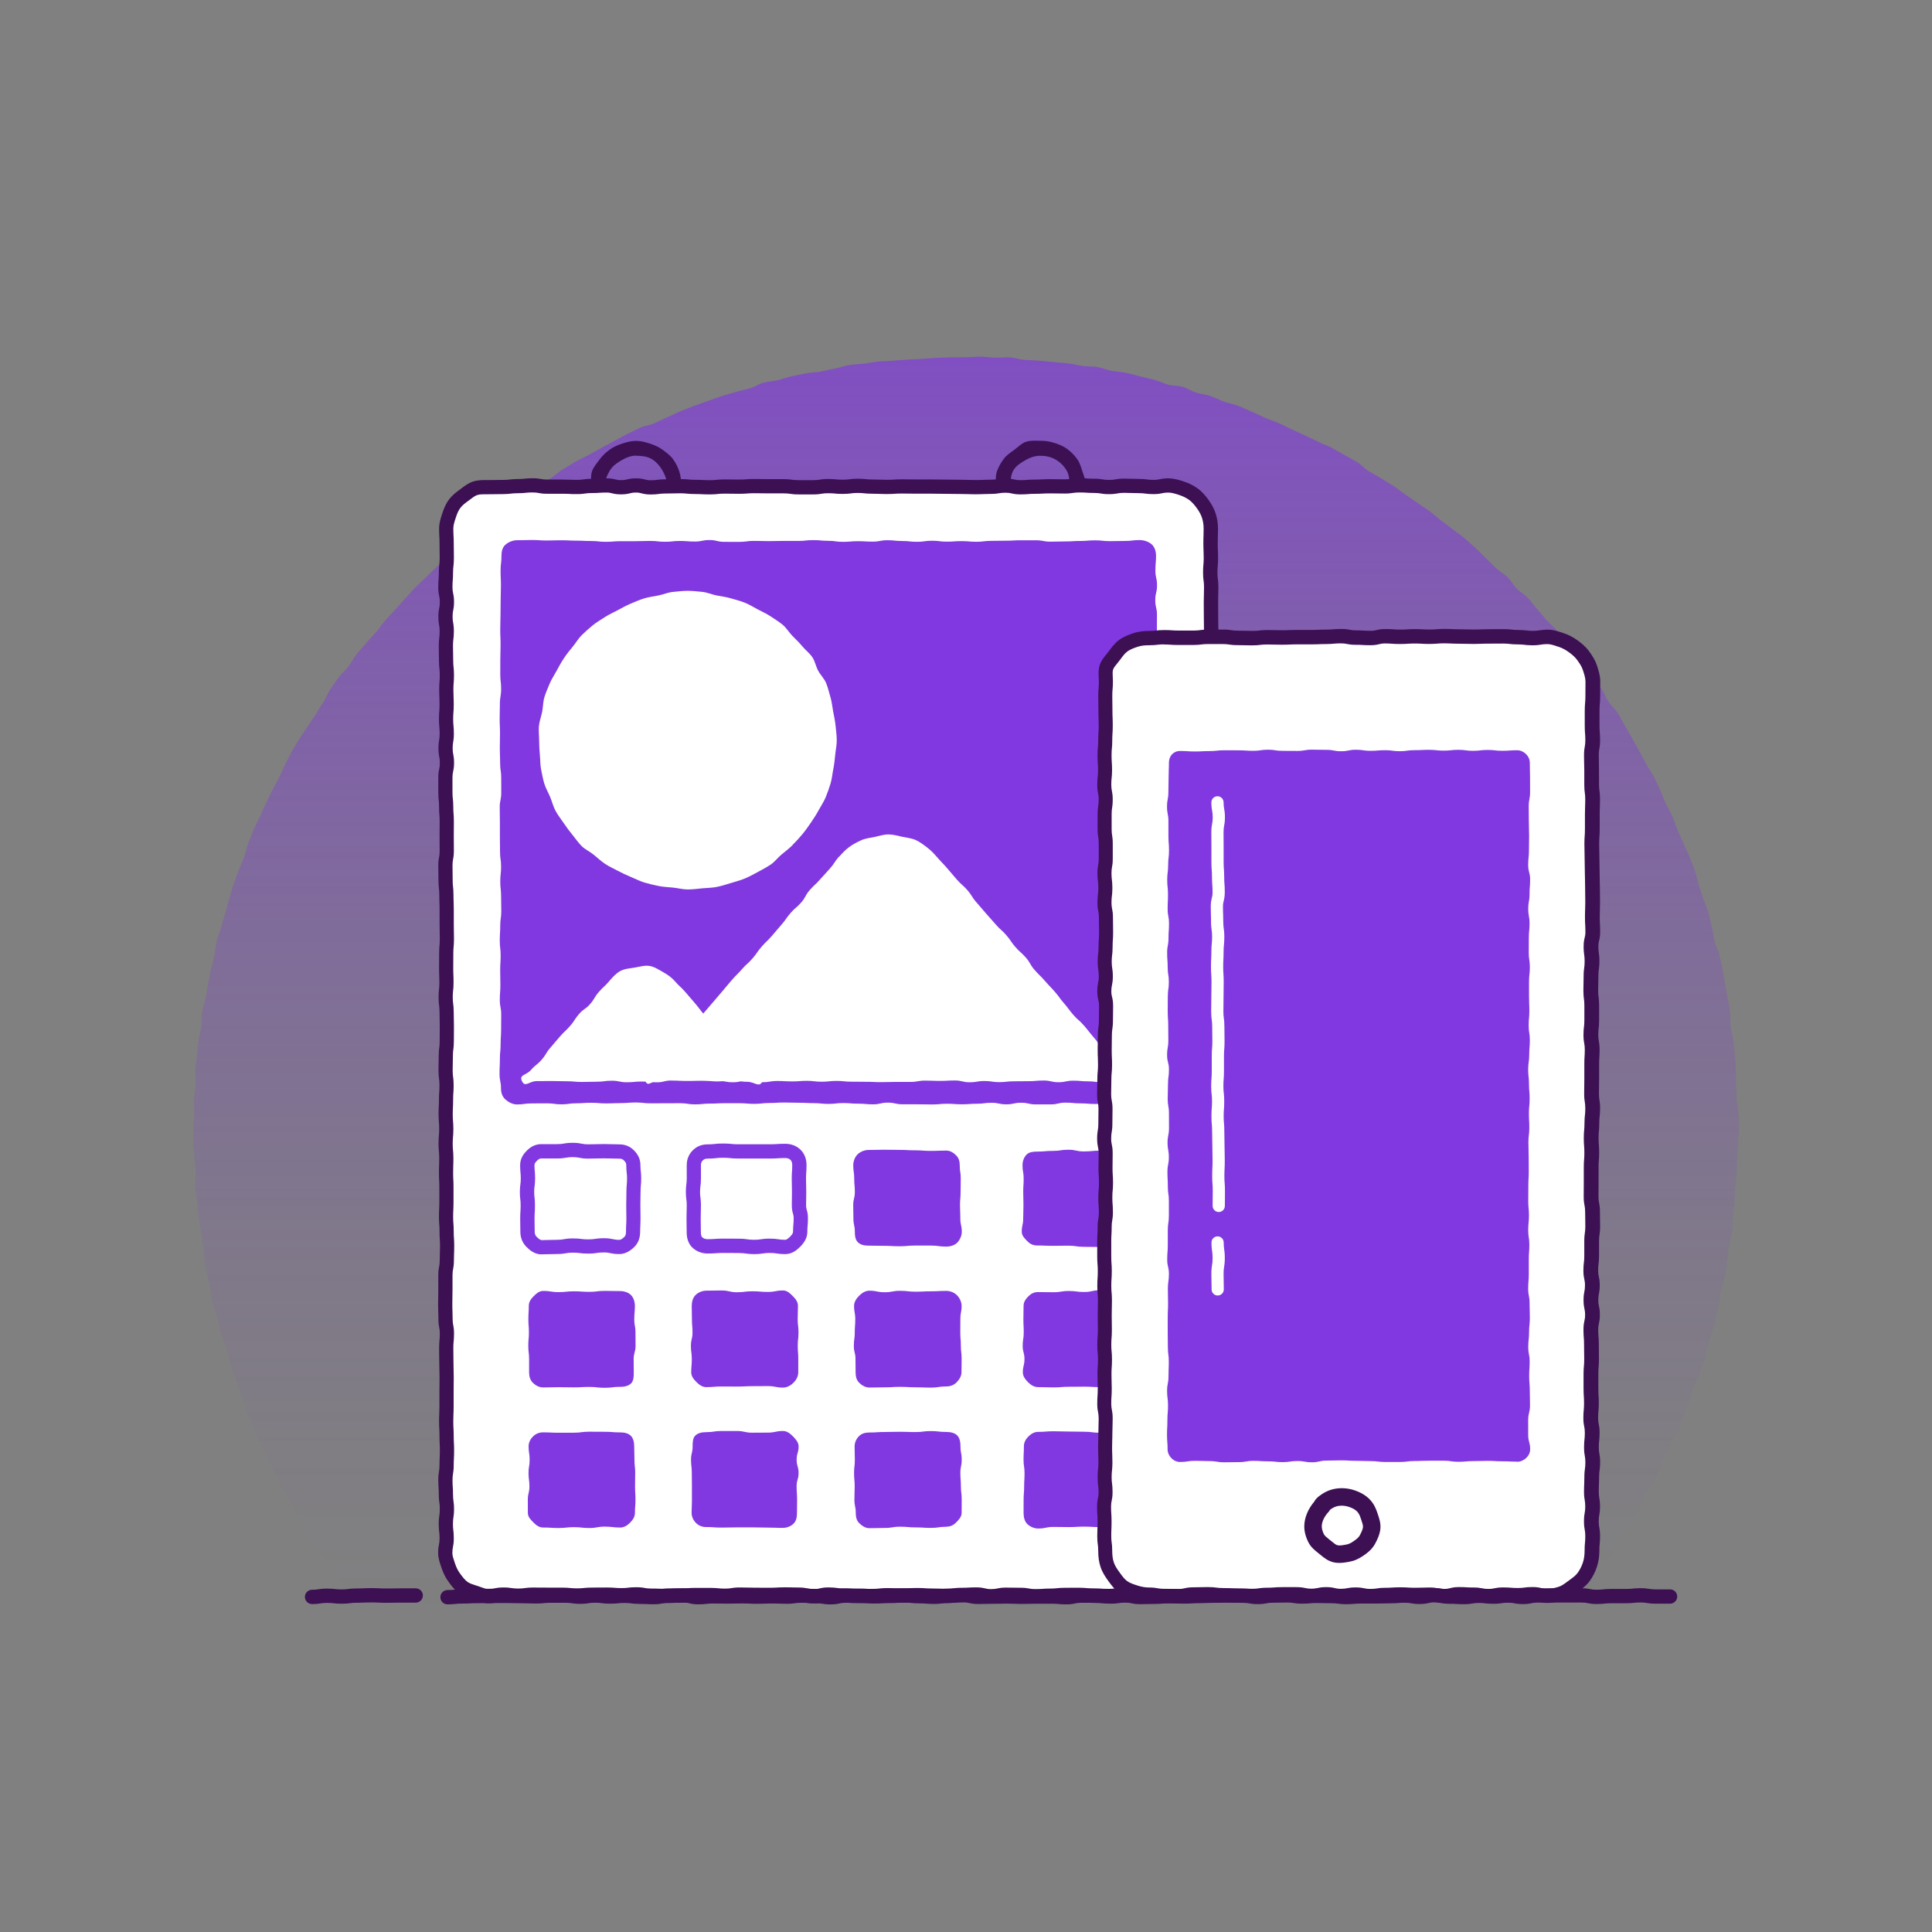 <?xml version="1.0" encoding="UTF-8"?><svg id="uuid-22011d8d-9188-4bd3-8eac-7dcc94f2c1ee" xmlns="http://www.w3.org/2000/svg" xmlns:xlink="http://www.w3.org/1999/xlink" viewBox="0 0 500 500"><rect x="0" y="0" width="500" height="500" fill="#808080" stroke="none"/><defs><linearGradient id="uuid-e187da59-354b-4214-bc7d-829f656c8e20" x1="250" y1="-8.26" x2="250" y2="417.74" gradientUnits="userSpaceOnUse"><stop offset="0" stop-color="#8138e0"/><stop offset=".19" stop-color="#8138e0" stop-opacity=".74"/><stop offset=".4" stop-color="#8138e0" stop-opacity=".48"/><stop offset=".59" stop-color="#8138e0" stop-opacity=".27"/><stop offset=".76" stop-color="#8138e0" stop-opacity=".12"/><stop offset=".9" stop-color="#8138e0" stop-opacity=".03"/><stop offset="1" stop-color="#8138e0" stop-opacity="0"/></linearGradient><clipPath id="uuid-a72de455-c350-4bcf-856e-d12ccb996e4c"><path d="m432.2,413.22c-1.9,0-1.9.02-3.81.02s-1.9-.32-3.81-.32-1.9.2-3.81.2-1.91-.01-3.81-.01-1.91.19-3.81.19-1.9-.38-3.81-.38-1.9,0-3.81,0-1.9-.01-3.81-.01-1.9.02-3.81.02-1.9.38-3.81.38-1.9-.35-3.81-.35-1.9.27-3.81.27-1.91-.22-3.81-.22-1.91.33-3.81.33-1.9-.11-3.81-.11-1.9-.37-3.81-.37-1.9.43-3.81.43-1.9-.33-3.81-.33-1.9.14-3.81.14-1.91.06-3.81.06-1.91.01-3.81.01-1.9.17-3.81.17-1.9-.24-3.81-.24-1.9-.06-3.81-.06-1.91.17-3.81.17-1.91-.3-3.81-.3-1.91.05-3.81.05-1.91.36-3.81.36-1.9-.33-3.81-.33-1.91-.05-3.81-.05-1.91.04-3.81.04-1.91.09-3.81.09-1.9.12-3.8.12-1.9-.1-3.81-.1-1.9.19-3.81.19-1.91.06-3.81.06-1.9-.4-3.81-.4-1.9.27-3.81.27-1.9-.23-3.81-.23-1.9-.01-3.81-.01-1.9.41-3.81.41-1.9-.16-3.81-.16-1.91,0-3.81,0-1.91.07-3.81.07-1.9-.07-3.81-.07-1.9.05-3.81.05-1.9.05-3.81.05-1.9-.42-3.81-.42-1.91.13-3.81.13-1.91.27-3.81.27-1.9-.14-3.81-.14-1.9-.21-3.81-.21-1.91.13-3.81.13-1.91.1-3.81.1-1.91-.16-3.81-.16-1.91-.02-3.81-.02-1.91.41-3.81.41-1.91-.29-3.81-.29-1.91-.12-3.81-.12-1.91.26-3.81.26-1.91-.08-3.81-.08-1.91.08-3.81.08-1.91-.09-3.81-.09-1.91.05-3.81.05-1.91-.03-3.81-.03-1.91.22-3.81.22-1.91-.45-3.81-.45-1.91.05-3.81.05-1.91.4-3.81.4-1.9-.09-3.81-.09-1.91-.25-3.81-.25-1.91.19-3.81.19-1.91-.25-3.81-.25-1.91.29-3.81.29-1.91-.27-3.81-.27-1.91,0-3.82,0-1.91.2-3.82.2-1.91-.07-3.82-.07-1.91-.06-3.82-.06-1.91,0-3.82,0-1.91.03-3.82.03-1.91.1-3.82.1-1.91.19-3.82.19" fill="none"/></clipPath><clipPath id="uuid-13b75f04-7526-48b3-a239-c7fd99ddd220"><path d="m107.58,412.91c-1.92,0-1.92.02-3.83.02s-1.92.04-3.83.04-1.91-.1-3.83-.1-1.92.09-3.83.09-1.92.25-3.83.25-1.92-.21-3.84-.21-1.92.3-3.84.3" fill="none"/></clipPath></defs><path d="m450.04,292.27c0,1.26-.19,2.53-.21,3.79s-.18,2.52-.23,3.78-.11,2.52-.18,3.78-.19,2.52-.28,3.77-.15,2.52-.26,3.77-.28,2.51-.42,3.76.01,2.55-.15,3.8-.68,2.45-.87,3.7-.2,2.53-.41,3.77-.3,2.51-.54,3.75-.83,2.41-1.09,3.64-.24,2.53-.52,3.76-.49,2.48-.79,3.71-.66,2.44-.99,3.66-.94,2.36-1.29,3.57-.38,2.52-.76,3.73-.92,2.36-1.32,3.55-1.01,2.32-1.43,3.51-.63,2.46-1.07,3.64-.91,2.36-1.38,3.53-.84,2.39-1.33,3.55-1.41,2.14-1.92,3.29-.92,2.35-1.45,3.5-1.11,2.27-1.66,3.4-.81,2.42-1.39,3.54-1.56,2.03-2.16,3.14-.76,2.46-1.38,3.56-1.27,2.18-1.91,3.27-1.45,2.08-2.11,3.15-1.59,1.98-2.27,3.05-1.06,2.32-1.76,3.37-1.34,2.14-2.06,3.18-1.72,1.87-2.46,2.9-1.55,1.99-2.3,3-1.37,2.1-2.15,3.09c-1.85.4-1.89.05-3.79.05s-1.9-.16-3.79-.16-1.9-.07-3.79-.07-1.9.08-3.79.08-1.9-.08-3.8-.08-1.9.42-3.79.42-1.9-.4-3.79-.4-1.9.29-3.79.29-1.9,0-3.79,0-1.9-.05-3.79-.05-1.9.13-3.79.13-1.9-.06-3.79-.06-1.9-.06-3.8-.06-1.9.04-3.8.04-1.9-.17-3.79-.17-1.9.21-3.79.21-1.9.04-3.79.04-1.9-.44-3.79-.44-1.9.11-3.79.11-1.9.02-3.8.02-1.9.09-3.8.09-1.9.15-3.79.15-1.9.13-3.79.13-1.9,0-3.79,0-1.9-.19-3.79-.19-1.9.17-3.8.17-1.9-.07-3.8-.07-1.9,0-3.79,0-1.9-.28-3.79-.28-1.9-.12-3.79-.12-1.9.06-3.8.06-1.9.01-3.8.01-1.89.41-3.79.41-1.9-.43-3.79-.43-1.9-.03-3.79-.03-1.9.24-3.8.24-1.9-.01-3.79-.01-1.9-.05-3.79-.05-1.9.22-3.79.22-1.9-.29-3.79-.29-1.9.28-3.79.28-1.9.03-3.79.03-1.9-.38-3.8-.38-1.9.34-3.8.34-1.9-.4-3.79-.4-1.9.25-3.79.25-1.9-.23-3.79-.23-1.9.31-3.79.31-1.9-.2-3.8-.2-1.9-.1-3.8-.1-1.9.05-3.79.05-1.9.21-3.79.21-1.9-.15-3.8-.15-1.9.17-3.8.17-1.9.07-3.8.07-1.9-.07-3.8-.07-1.9-.16-3.8-.16-1.9.23-3.8.23-1.9-.29-3.8-.29-1.9.29-3.8.29-1.9-.17-3.8-.17-1.9-.09-3.8-.09-1.9.14-3.8.14-1.9,0-3.8,0-1.9.04-3.8.04-1.9.03-3.8.03-1.9-.28-3.8-.28-1.9.41-3.8.41-1.9-.12-3.8-.12-1.9-.26-3.79-.26-1.9.22-3.8.22-1.9-.26-3.8-.26-1.9-.04-3.8-.04-1.9.27-3.8.27-1.9-.08-3.8-.08-1.9.06-3.8.06-1.9-.02-3.8-.02-1.9-.25-3.8-.25-1.9.46-3.8.46-1.9-.46-3.8-.46-1.9.06-3.8.06-1.9.2-3.81.2-1.96.44-3.82.03c-.78-.99-1.51-2.06-2.27-3.07s-1.51-2.02-2.25-3.04-1.59-1.97-2.31-3-1.17-2.25-1.87-3.3-1.52-2.02-2.2-3.08-1.5-2.04-2.16-3.12-1.1-2.28-1.74-3.37-1.23-2.2-1.85-3.3-1.18-2.23-1.78-3.34-1.4-2.11-1.98-3.24-1.08-2.28-1.63-3.42-1.03-2.3-1.57-3.44-1.27-2.19-1.78-3.35-.94-2.34-1.43-3.51-1.07-2.29-1.54-3.46-.75-2.42-1.2-3.6-.78-2.4-1.21-3.59-.91-2.35-1.31-3.55-.67-2.43-1.05-3.64-.66-2.43-1.01-3.64-.98-2.34-1.31-3.56-.56-2.46-.86-3.69-.85-2.39-1.14-3.62-.35-2.51-.61-3.75-.56-2.46-.8-3.7-.56-2.46-.77-3.71-.02-2.55-.21-3.8-.44-2.48-.6-3.74-.55-2.47-.69-3.73-.22-2.51-.34-3.77-.45-2.5-.54-3.76.23-2.54.16-3.81-.26-2.51-.3-3.77-.3-2.52-.32-3.78-.03-2.53-.03-3.79.24-2.52.26-3.78-.11-2.53-.06-3.79.31-2.51.38-3.77-.13-2.54-.03-3.8.29-2.51.4-3.77.22-2.52.36-3.77.62-2.47.78-3.72.02-2.55.21-3.79.7-2.44.91-3.68.4-2.49.63-3.73.51-2.47.77-3.7.6-2.45.88-3.68.29-2.52.6-3.75.82-2.39,1.15-3.61.73-2.41,1.08-3.62.59-2.46.96-3.66.72-2.42,1.12-3.61.87-2.37,1.29-3.56.99-2.32,1.44-3.5.62-2.46,1.08-3.64.91-2.35,1.4-3.52,1.11-2.27,1.62-3.42,1.07-2.28,1.6-3.43,1.06-2.29,1.62-3.42,1.23-2.2,1.81-3.32.99-2.33,1.59-3.44,1.1-2.27,1.72-3.37,1.31-2.16,1.94-3.25,1.46-2.06,2.12-3.14,1.4-2.09,2.08-3.15,1.31-2.16,2-3.2,1.1-2.3,1.82-3.34,1.46-2.07,2.19-3.09,1.77-1.83,2.53-2.84,1.32-2.16,2.1-3.16,1.69-1.88,2.48-2.86,1.72-1.85,2.53-2.81,1.51-2.03,2.34-2.98,1.72-1.85,2.57-2.78,1.66-1.9,2.52-2.82,1.67-1.89,2.55-2.79,1.83-1.74,2.73-2.62,1.8-1.76,2.72-2.63,1.95-1.6,2.88-2.45,1.82-1.74,2.77-2.57,1.69-1.91,2.65-2.72,2.06-1.47,3.04-2.26,2.01-1.53,3-2.3,1.84-1.74,2.85-2.5,2.02-1.52,3.04-2.26,2.35-1.05,3.38-1.77,1.86-1.75,2.91-2.45,2.2-1.24,3.27-1.92,1.97-1.6,3.05-2.26,2.16-1.32,3.24-1.96,2.28-1.1,3.38-1.72,2.2-1.23,3.31-1.83,2.2-1.23,3.33-1.81,2.21-1.22,3.34-1.78,2.26-1.12,3.41-1.66,2.49-.62,3.64-1.13,2.26-1.12,3.42-1.6,2.27-1.1,3.44-1.57,2.34-.94,3.52-1.39,2.38-.82,3.57-1.24,2.36-.89,3.56-1.29,2.43-.68,3.63-1.05,2.45-.59,3.66-.94,2.3-1.13,3.52-1.46,2.51-.35,3.74-.66,2.42-.74,3.65-1.02,2.47-.49,3.71-.75,2.52-.22,3.76-.46,2.46-.56,3.7-.77,2.44-.73,3.68-.91,2.52-.19,3.77-.35,2.49-.42,3.74-.56,2.52-.09,3.78-.21,2.51-.18,3.77-.27,2.51-.13,3.78-.2,2.51-.22,3.77-.27,2.52-.09,3.78-.12,2.52-.04,3.78-.04,2.53-.16,3.78-.14,2.52.22,3.78.27,2.54-.15,3.79-.08,2.49.55,3.75.65,2.52.08,3.78.2,2.51.22,3.76.36,2.52.18,3.77.35,2.48.47,3.73.66,2.55.05,3.79.26,2.43.74,3.67.98,2.52.26,3.75.52,2.45.63,3.67.92,2.46.59,3.68.89,2.36.93,3.58,1.26,2.56.22,3.77.57,2.3,1.11,3.5,1.49,2.5.47,3.69.87,2.31,1.04,3.5,1.46,2.46.63,3.64,1.07,2.31,1.03,3.48,1.5,2.28,1.09,3.44,1.58,2.37.86,3.53,1.37,2.26,1.12,3.4,1.65,2.31,1.01,3.44,1.57,2.3,1.05,3.42,1.62,2.35.96,3.46,1.55,2.19,1.26,3.29,1.88,2.23,1.18,3.32,1.82,1.92,1.71,2.99,2.36,2.21,1.21,3.27,1.89,2.17,1.29,3.22,1.98,2.03,1.5,3.06,2.22,2.09,1.41,3.11,2.15,2.13,1.36,3.14,2.12,1.93,1.63,2.92,2.4,2.05,1.48,3.03,2.27,2.06,1.47,3.02,2.28,1.88,1.68,2.83,2.51,1.77,1.81,2.7,2.65,1.78,1.78,2.7,2.65,2.09,1.46,2.99,2.35,1.5,2.07,2.38,2.97,2.06,1.51,2.93,2.43,1.55,2,2.4,2.94,1.64,1.92,2.47,2.86,1.86,1.73,2.67,2.69,1.27,2.22,2.06,3.2,1.72,1.85,2.5,2.84,1.42,2.08,2.18,3.09,1.86,1.76,2.6,2.78,1.42,2.09,2.14,3.13,1.13,2.28,1.83,3.33,1.73,1.88,2.41,2.94,1.17,2.25,1.83,3.32,1.26,2.18,1.9,3.27,1.22,2.21,1.83,3.31,1.19,2.22,1.79,3.33,1.39,2.12,1.96,3.24,1.07,2.28,1.63,3.42.9,2.36,1.44,3.5,1.24,2.2,1.75,3.36.82,2.39,1.31,3.55,1.09,2.27,1.56,3.45,1.11,2.27,1.56,3.45.92,2.35,1.34,3.54.6,2.46,1,3.66.8,2.39,1.18,3.59.95,2.35,1.3,3.56.59,2.45.92,3.67.35,2.51.66,3.74.99,2.35,1.27,3.58.59,2.45.85,3.69.37,2.5.61,3.74.47,2.48.68,3.72.47,2.48.66,3.73-.03,2.55.14,3.8.57,2.47.71,3.72.32,2.5.44,3.76.13,2.52.22,3.78,0,2.52.06,3.79.09,2.51.14,3.78.47,2.51.49,3.77.08,2.52.08,3.79Z" fill="url(#uuid-e187da59-354b-4214-bc7d-829f656c8e20)"/><path d="m164.6,137.46c-1.26,0-2.55-.01-3.69-.39s-2.2-1.18-3.18-1.89-1.68-1.72-2.41-2.72-1.39-1.97-1.78-3.15-.57-2.33-.57-3.59-.14-2.56.23-3.7,1.27-2.15,1.99-3.13,1.61-1.8,2.61-2.53,2.07-1.19,3.25-1.57,2.29-.69,3.55-.69,2.41.32,3.55.69,2.28.84,3.26,1.56,2.01,1.45,2.74,2.44,1.29,2.11,1.67,3.29.45,2.38.45,3.65.08,2.56-.29,3.7-1.23,2.17-1.95,3.16-1.6,1.84-2.59,2.57-1.96,1.59-3.14,1.98-2.44.34-3.7.34Zm0-19.54c-1.42,0-2.65.55-3.8,1.22s-2.3,1.48-2.99,2.66-1.27,2.5-1.27,3.92.55,2.81,1.21,3.96,1.71,2.21,2.9,2.9,2.53.7,3.96.7,2.8-.05,3.95-.71,2.26-1.68,2.94-2.86,1.15-2.56,1.15-3.98-.53-2.8-1.19-3.95-1.65-2.32-2.83-3-2.59-.84-4.02-.84Z" fill="#3c1053"/><path d="m269.22,137.49c-1.26,0-2.53-.11-3.67-.48s-2.11-1.26-3.1-1.98-2.09-1.36-2.82-2.35-.95-2.23-1.33-3.41-.57-2.28-.57-3.55-.12-2.51.25-3.65,1.02-2.26,1.74-3.25,1.75-1.67,2.75-2.39,1.87-1.7,3.05-2.09,2.43-.27,3.7-.27,2.47.17,3.61.54,2.35.84,3.33,1.55,1.87,1.63,2.6,2.63,1.03,2.19,1.42,3.37.86,2.29.86,3.56-.08,2.55-.45,3.69-1.27,2.14-1.98,3.12-1.65,1.74-2.64,2.46-1.9,1.58-3.09,1.97-2.39.53-3.65.53Zm0-19.54c-1.42,0-2.68.46-3.83,1.13s-2.43,1.44-3.12,2.62-.74,2.59-.74,4.01.04,2.88.71,4.03,1.77,2.25,2.96,2.94,2.6.76,4.02.76,2.75-.31,3.9-.98,2.38-1.54,3.07-2.73.6-2.6.6-4.02-.08-2.79-.74-3.94-1.71-2.18-2.9-2.86-2.51-.96-3.93-.96Z" fill="#3c1053"/><path d="m302.36,412.68c-1.91,0-1.91.11-3.82.11s-1.91-.13-3.82-.13-1.91-.01-3.82-.01-1.91.37-3.82.37-1.91-.06-3.82-.06-1.91-.23-3.82-.23-1.91.02-3.83.02-1.91.2-3.82.2-1.91.15-3.82.15-1.91-.36-3.82-.36-1.91-.03-3.82-.03-1.91.4-3.83.4-1.91-.47-3.83-.47-1.91.11-3.82.11-1.91.26-3.82.26-1.91-.07-3.82-.07-1.91-.13-3.83-.13-1.91.09-3.82.09-1.91-.07-3.82-.07-1.91.21-3.83.21-1.91,0-3.83,0-1.91-.13-3.83-.13-1.91-.25-3.83-.25-1.91.45-3.83.45-1.91-.41-3.83-.41-1.91-.06-3.83-.06-1.91.11-3.83.11-1.91-.02-3.83-.02-1.91-.06-3.83-.06-1.91.3-3.83.3-1.91-.19-3.83-.19-1.91.01-3.83.01-1.91.15-3.82.15-1.91.1-3.83.1-1.91-.08-3.83-.08-1.91-.34-3.83-.34-1.91.22-3.83.22-1.91-.16-3.83-.16-1.92.02-3.83.02-1.91.2-3.83.2-1.92-.18-3.83-.18-1.91,0-3.83,0-1.91-.02-3.83-.02-1.92.26-3.83.26-1.92-.28-3.84-.28-1.92.43-3.84.43c-1.18,0-2.27-.55-3.34-.9s-2.24-.67-3.16-1.34-1.63-1.62-2.31-2.54-1.18-1.93-1.54-3.03-.81-2.18-.81-3.36c0-1.89.37-1.89.37-3.79s-.22-1.89-.22-3.79.28-1.89.28-3.79-.26-1.89-.26-3.79-.13-1.89-.13-3.79.32-1.89.32-3.79.1-1.89.1-3.79-.1-1.89-.1-3.79-.12-1.89-.12-3.79.09-1.89.09-3.79-.02-1.89-.02-3.79.03-1.89.03-3.79-.07-1.89-.07-3.79-.04-1.89-.04-3.79.19-1.89.19-3.79-.36-1.89-.36-3.79-.08-1.89-.08-3.79.05-1.89.05-3.79,0-1.89,0-3.79.36-1.89.36-3.78.07-1.89.07-3.78-.14-1.89-.14-3.79-.15-1.89-.15-3.79.1-1.89.1-3.79.02-1.89.02-3.78-.1-1.89-.1-3.78.07-1.89.07-3.78-.18-1.89-.18-3.78.17-1.89.17-3.78-.16-1.89-.16-3.79.1-1.89.1-3.79.12-1.89.12-3.79-.25-1.89-.25-3.78.05-1.89.05-3.78.24-1.89.24-3.79.03-1.89.03-3.79-.06-1.89-.06-3.79-.24-1.89-.24-3.79.21-1.89.21-3.79-.08-1.89-.08-3.79.03-1.9.03-3.79.17-1.89.17-3.79-.06-1.89-.06-3.79,0-1.89,0-3.79-.08-1.89-.08-3.79-.21-1.89-.21-3.79-.04-1.89-.04-3.79.35-1.89.35-3.79-.02-1.89-.02-3.79.02-1.89.02-3.79-.15-1.89-.15-3.79-.2-1.89-.2-3.79,0-1.89,0-3.79.41-1.9.41-3.79-.36-1.89-.36-3.79.31-1.89.31-3.79-.18-1.89-.18-3.79.16-1.89.16-3.79-.09-1.89-.09-3.79.15-1.9.15-3.79-.2-1.89-.2-3.79-.05-1.9-.05-3.79.23-1.9.23-3.79-.33-1.9-.33-3.79.38-1.9.38-3.79-.39-1.9-.39-3.79.15-1.9.15-3.79.22-1.9.22-3.79-.04-1.9-.04-3.8-.11-1.9-.11-3.8c0-1.18.35-2.24.7-3.3s.76-2.13,1.43-3.05,1.55-1.6,2.48-2.28,1.78-1.44,2.88-1.8,2.21-.3,3.39-.3c1.91,0,1.91-.04,3.82-.04s1.91-.23,3.82-.23,1.91-.2,3.82-.2,1.91.35,3.82.35,1.91,0,3.82,0,1.91.09,3.82.09,1.91-.27,3.83-.27,1.91-.14,3.82-.14,1.91.48,3.82.48,1.91-.47,3.82-.47,1.91.49,3.82.49,1.91-.25,3.83-.25,1.91-.05,3.83-.05,1.91.19,3.82.19,1.91.1,3.82.1,1.91-.2,3.82-.2,1.91.04,3.83.04,1.91-.16,3.82-.16,1.91.04,3.82.04,1.91-.01,3.83-.01,1.91.26,3.83.26,1.91,0,3.83,0,1.91-.32,3.83-.32,1.91.18,3.83.18,1.91-.24,3.83-.24,1.91.21,3.83.21,1.91.08,3.83.08,1.91-.13,3.83-.13,1.91.04,3.83.04,1.91-.01,3.83-.01,1.91.04,3.83.04,1.91.04,3.83.04,1.91.07,3.82.07,1.91-.09,3.83-.09,1.91-.31,3.83-.31,1.91.43,3.83.43,1.91-.15,3.83-.15,1.91-.11,3.83-.11,1.92.05,3.83.05,1.91-.28,3.83-.28,1.92.13,3.83.13,1.91.31,3.83.31,1.91-.34,3.83-.34,1.92.07,3.83.07,1.92.24,3.84.24,1.92-.41,3.84-.41c1.18,0,2.34.37,3.4.72s2.17.87,3.08,1.54,1.68,1.58,2.36,2.5,1.25,1.93,1.61,3.03.53,2.22.53,3.4c0,1.89-.07,1.89-.07,3.79s.09,1.89.09,3.79-.17,1.89-.17,3.79.25,1.89.25,3.79-.07,1.89-.07,3.79.02,1.89.02,3.79.04,1.89.04,3.79-.03,1.89-.03,3.79-.28,1.89-.28,3.79.06,1.89.06,3.79.1,1.89.1,3.79-.18,1.89-.18,3.79.41,1.89.41,3.79-.31,1.89-.31,3.79.23,1.89.23,3.79-.05,1.89-.05,3.79.09,1.89.09,3.79.07,1.89.07,3.79-.14,1.89-.14,3.79-.07,1.89-.07,3.78-.25,1.89-.25,3.78-.02,1.89-.02,3.79.2,1.89.2,3.79.12,1.89.12,3.79-.04,1.89-.04,3.78-.11,1.89-.11,3.78.27,1.89.27,3.78-.08,1.89-.08,3.78-.18,1.89-.18,3.78.32,1.89.32,3.79-.37,1.89-.37,3.79-.07,1.89-.07,3.79.34,1.89.34,3.78-.11,1.89-.11,3.78.21,1.89.21,3.79-.13,1.89-.13,3.79-.13,1.89-.13,3.79.08,1.89.08,3.79-.17,1.89-.17,3.79.22,1.89.22,3.79-.34,1.9-.34,3.79.02,1.89.02,3.79.22,1.89.22,3.79,0,1.89,0,3.79.23,1.89.23,3.79-.47,1.89-.47,3.79.09,1.89.09,3.79.33,1.89.33,3.79-.1,1.89-.1,3.79-.05,1.89-.05,3.79-.08,1.89-.08,3.79.23,1.89.23,3.79-.2,1.89-.2,3.79-.13,1.9-.13,3.79.23,1.89.23,3.79-.3,1.89-.3,3.79.31,1.89.31,3.79.14,1.89.14,3.79-.25,1.89-.25,3.79.13,1.9.13,3.79-.29,1.89-.29,3.79-.05,1.9-.05,3.79.16,1.9.16,3.79-.22,1.9-.22,3.79.38,1.9.38,3.79-.06,1.9-.06,3.79-.01,1.9-.01,3.79.12,1.9.12,3.79-.21,1.9-.21,3.8-.01,1.9-.01,3.8c0,1.18.1,2.39-.25,3.46s-1.1,2.07-1.77,2.99-1.58,1.66-2.5,2.33-1.87,1.34-2.97,1.7-2.23.27-3.41.27Z" fill="#fff"/><path d="m210.58,414.96c-1.15,0-1.79-.14-2.3-.25-.43-.09-.76-.17-1.52-.17-.99,0-1.48-.01-1.97-.03-.46-.01-.93-.03-1.86-.03s-1.35.03-1.8.05c-.51.03-1.01.06-2.03.06s-1.45,0-1.93-.01c-.47,0-.95-.01-1.89-.01s-1.48-.02-1.97-.03c-.46-.02-.93-.03-1.85-.03-.82,0-1.19.06-1.63.13-.51.08-1.1.17-2.2.17s-1.61-.06-2.1-.1c-.46-.05-.87-.09-1.73-.09-.95,0-1.42,0-1.9,0-.48,0-.96,0-1.93,0-.89,0-1.32.03-1.77.07-.5.04-1.03.08-2.05.08-.91,0-1.36.02-1.81.05-.5.03-1.01.05-2.01.05s-1.49-.02-1.99-.04c-.46-.02-.92-.04-1.83-.04-1.12,0-1.71-.11-2.24-.2-.44-.08-.8-.14-1.59-.14-.85,0-1.25.04-1.71.1-.5.06-1.06.12-2.12.12s-1.56-.04-2.06-.08c-.45-.04-.88-.07-1.76-.07-.95,0-1.42,0-1.89.01-.48,0-.97.01-1.94.01-.86,0-1.26.04-1.73.09-.49.05-1.05.11-2.1.11s-1.6-.05-2.09-.1c-.47-.04-.87-.08-1.74-.08h-3.83c-.97,0-1.45-.01-1.94-.02-.47,0-.95-.01-1.89-.01-.83,0-1.22.05-1.67.11-.51.07-1.08.15-2.16.15s-1.67-.08-2.18-.16c-.44-.06-.83-.12-1.65-.12-.75,0-1.09.08-1.51.17-.52.12-1.16.26-2.32.26s-2.26-.39-3.18-.73c-.25-.09-.49-.18-.73-.26l-.42-.14c-1.04-.33-2.21-.71-3.25-1.47-1.2-.87-2.07-2.07-2.71-2.95-.78-1.06-1.38-2.26-1.81-3.55l-.17-.51c-.34-1-.73-2.13-.73-3.42,0-1.12.12-1.72.22-2.24.08-.43.15-.77.15-1.54,0-.84-.04-1.23-.1-1.68-.06-.49-.12-1.05-.12-2.1s.08-1.65.16-2.16c.06-.44.12-.81.12-1.63s-.05-1.2-.11-1.64c-.07-.5-.15-1.07-.15-2.15,0-.88-.03-1.32-.06-1.76-.03-.5-.07-1.01-.07-2.02,0-1.1.1-1.68.18-2.2.07-.44.13-.79.13-1.59,0-1,.03-1.49.05-1.99.02-.45.05-.9.05-1.79s-.02-1.35-.05-1.8c-.03-.5-.05-.99-.05-1.99,0-.89-.03-1.33-.05-1.78-.03-.5-.06-1-.06-2.01s.02-1.49.05-1.98c.02-.45.04-.9.04-1.8s0-1.41,0-1.88c0-.48,0-.96,0-1.91s0-1.44.02-1.92c0-.47.01-.93.01-1.86s-.02-1.37-.03-1.83c-.02-.49-.04-.98-.04-1.96,0-.93,0-1.39-.02-1.85-.01-.48-.02-.97-.02-1.93,0-1.04.06-1.59.1-2.08.05-.46.08-.85.08-1.71,0-.77-.06-1.11-.15-1.55-.1-.52-.21-1.12-.21-2.24,0-.91-.02-1.36-.04-1.81-.02-.49-.04-.99-.04-1.97s.01-1.46.03-1.94c.01-.46.02-.92.02-1.84v-3.79c0-1.12.12-1.71.22-2.24.08-.43.15-.77.15-1.54,0-.98.02-1.47.04-1.96.02-.45.04-.91.04-1.82s-.03-1.31-.06-1.76c-.04-.5-.07-1.01-.07-2.02,0-.87-.03-1.3-.07-1.75-.04-.5-.08-1.02-.08-2.04s.03-1.49.05-1.99c.02-.45.05-.9.05-1.79,0-.96,0-1.43,0-1.91,0-.47,0-.94,0-1.87s-.02-1.34-.05-1.79c-.03-.5-.05-1-.05-1.99s.02-1.47.04-1.96c.02-.46.03-.91.03-1.82,0-.86-.04-1.28-.08-1.72-.04-.48-.1-1.03-.1-2.06s.05-1.55.09-2.05c.04-.45.08-.87.08-1.73s-.04-1.29-.07-1.74c-.04-.5-.09-1.02-.09-2.05s.03-1.5.05-1.99c.02-.45.05-.9.05-1.79,0-1.01.03-1.51.07-2.01.03-.44.06-.89.06-1.77,0-.82-.05-1.2-.11-1.65-.07-.5-.14-1.07-.14-2.14,0-.97.01-1.46.03-1.95.01-.46.03-.92.03-1.84,0-1.06.07-1.63.14-2.13.06-.45.11-.83.11-1.66,0-.96,0-1.44.01-1.92,0-.47.01-.93.01-1.87s-.02-1.37-.03-1.83c-.02-.49-.03-.98-.03-1.96,0-.83-.05-1.21-.11-1.66-.06-.5-.14-1.06-.14-2.13s.06-1.6.12-2.1c.05-.45.09-.85.09-1.69,0-.91-.02-1.36-.04-1.82-.02-.49-.04-.98-.04-1.97s0-1.44.01-1.92c0-.47.01-.93.01-1.87,0-1.03.05-1.58.09-2.06.04-.44.08-.86.08-1.73,0-.92-.01-1.38-.03-1.83-.02-.49-.03-.98-.03-1.95v-3.79c0-.91-.02-1.36-.04-1.81-.02-.49-.04-.99-.04-1.98,0-.85-.04-1.24-.09-1.69-.05-.49-.12-1.05-.12-2.1,0-.93,0-1.39-.02-1.86,0-.48-.02-.97-.02-1.93,0-1.12.11-1.71.21-2.23.08-.44.14-.78.14-1.56,0-.94,0-1.4-.01-1.87,0-.48-.01-.96-.01-1.92s0-1.44.01-1.92c0-.47.01-.94.01-1.87,0-.88-.03-1.3-.07-1.75-.04-.5-.08-1.02-.08-2.04,0-.85-.04-1.25-.09-1.71-.05-.49-.11-1.04-.11-2.08v-3.79c0-1.14.13-1.78.24-2.28.09-.42.16-.76.16-1.51s-.06-1.12-.15-1.55c-.1-.52-.21-1.12-.21-2.24s.09-1.68.18-2.19c.07-.43.13-.8.13-1.6,0-.86-.04-1.28-.08-1.72-.05-.48-.1-1.03-.1-2.07s.04-1.54.08-2.05c.04-.45.07-.87.07-1.74s-.02-1.36-.04-1.81c-.02-.49-.05-.99-.05-1.98s.04-1.54.08-2.04c.04-.45.07-.88.07-1.75s-.04-1.25-.09-1.7c-.05-.49-.11-1.04-.11-2.08,0-.92-.01-1.38-.03-1.84-.01-.49-.03-.97-.03-1.95,0-1.06.07-1.63.13-2.12.05-.45.1-.83.1-1.67,0-.79-.06-1.14-.14-1.58-.09-.52-.19-1.1-.19-2.21s.12-1.73.22-2.25c.09-.43.15-.77.15-1.54s-.07-1.09-.16-1.52c-.11-.53-.24-1.13-.24-2.27,0-1.02.04-1.54.08-2.04.04-.45.07-.88.07-1.75,0-1.06.07-1.62.12-2.11.05-.45.1-.84.1-1.68,0-.93,0-1.39-.02-1.86-.01-.49-.02-.97-.02-1.94,0-.89-.03-1.34-.05-1.79-.03-.5-.06-1-.06-2.01,0-1.45.41-2.71.78-3.82.4-1.23.87-2.48,1.71-3.62.83-1.14,1.84-1.92,2.88-2.68.17-.12.33-.25.5-.37.8-.61,1.71-1.3,2.9-1.69,1.22-.4,2.42-.4,3.56-.39h.4c.93,0,1.4,0,1.87-.02.49-.01.98-.02,1.95-.02.84,0,1.23-.05,1.69-.1.5-.06,1.07-.13,2.13-.13.86,0,1.25-.04,1.71-.09.49-.05,1.05-.11,2.11-.11,1.12,0,1.71.11,2.24.2.44.08.79.14,1.58.14h3.82c1,0,1.5.02,2,.04.46.02.91.04,1.83.04.83,0,1.21-.05,1.65-.12.51-.07,1.09-.15,2.17-.15.89,0,1.32-.03,1.78-.06.5-.04,1.02-.07,2.04-.07,1.18,0,1.83.16,2.36.29.43.11.73.18,1.46.18s1.04-.08,1.47-.18c.52-.13,1.17-.29,2.35-.29s1.85.17,2.38.31c.42.11.73.19,1.45.19.84,0,1.23-.05,1.68-.11.5-.07,1.08-.14,2.15-.14.93,0,1.4-.01,1.86-.03.49-.01.98-.03,1.96-.03,1.05,0,1.6.06,2.09.1.46.05.86.09,1.73.09,1.01,0,1.51.03,2.01.05.45.02.91.05,1.81.05s1.26-.04,1.72-.09c.49-.05,1.05-.11,2.1-.11.98,0,1.46.01,1.95.02.47,0,.94.02,1.88.02.88,0,1.31-.04,1.76-.07.51-.04,1.03-.08,2.06-.08.98,0,1.47.01,1.95.02.47.01.94.02,1.87.02s1.42,0,1.9,0c.48,0,.96,0,1.93,0,1.08,0,1.66.08,2.16.15.45.06.83.11,1.66.11h3.83c.8,0,1.18-.05,1.61-.12.52-.09,1.11-.18,2.21-.18,1.05,0,1.6.05,2.09.1.45.04.87.08,1.74.08s1.23-.05,1.68-.11c.5-.06,1.07-.14,2.15-.14s1.62.06,2.11.11c.46.05.86.09,1.71.09.99,0,1.49.02,1.99.04.46.02.92.04,1.84.04s1.34-.03,1.79-.06c.5-.03,1.02-.07,2.04-.07s1.46,0,1.95.02c.47,0,.94.02,1.88.02s1.43,0,1.9,0c.48,0,.96,0,1.93,0s1.47.01,1.96.02c.47.01.94.02,1.87.02s1.46,0,1.95.02c.47,0,.94.02,1.88.02.99,0,1.48.02,1.98.04.46.02.92.03,1.84.03s1.37-.02,1.83-.04c.5-.02,1-.05,2-.05.81,0,1.18-.06,1.62-.13.52-.08,1.1-.18,2.21-.18,1.16,0,1.81.15,2.32.26.42.1.76.17,1.51.17.88,0,1.31-.03,1.77-.07.51-.04,1.03-.08,2.06-.08.9,0,1.36-.03,1.81-.05.51-.03,1.01-.06,2.02-.06s1.47.01,1.96.02c.47.01.94.02,1.87.02.82,0,1.21-.06,1.65-.12.51-.07,1.09-.16,2.18-.16,1.02,0,1.54.04,2.04.07.45.03.89.06,1.79.06,1.11,0,1.69.09,2.21.18.43.07.81.13,1.62.13s1.15-.06,1.59-.14c.52-.09,1.12-.2,2.24-.2.99,0,1.49.02,1.99.04.46.02.92.04,1.84.04,1.08,0,1.65.07,2.15.14.45.06.84.11,1.69.11.77,0,1.11-.07,1.54-.16.51-.11,1.15-.24,2.3-.24,1.5,0,2.93.47,3.98.81,1.35.44,2.56,1.05,3.6,1.81,1.22.89,2.12,2.02,2.76,2.9.88,1.2,1.49,2.36,1.88,3.54.41,1.25.62,2.59.62,3.97,0,.98-.02,1.47-.04,1.96-.02.46-.03.91-.03,1.83s.02,1.35.04,1.8c.02.5.05.99.05,1.98s-.05,1.57-.09,2.06c-.04.44-.08.87-.08,1.73s.05,1.21.11,1.65c.07.5.14,1.07.14,2.13,0,.98-.02,1.47-.04,1.96-.02.46-.03.91-.03,1.82s0,1.4.01,1.87c0,.48.01.96.01,1.92s0,1.39.02,1.86c0,.48.02.96.02,1.93s0,1.44-.02,1.92c0,.47-.01.93-.01,1.86,0,1.08-.09,1.66-.16,2.17-.06.44-.12.81-.12,1.62,0,.92.01,1.37.03,1.83.02.49.03.98.03,1.95,0,.9.02,1.35.05,1.8.03.5.05.99.05,1.99s-.05,1.58-.1,2.07c-.04.46-.08.86-.08,1.72,0,.75.07,1.08.16,1.51.11.51.25,1.14.25,2.28s-.1,1.68-.18,2.2c-.07.43-.13.8-.13,1.59,0,.84.05,1.22.1,1.67.06.5.13,1.06.13,2.12,0,.97-.01,1.46-.03,1.95-.01.46-.03.92-.03,1.84s.02,1.35.04,1.8c.02.5.05.99.05,1.98,0,.91.02,1.37.04,1.82.02.49.04.98.04,1.96s-.04,1.53-.08,2.03c-.03.45-.06.88-.06,1.76,0,.98-.02,1.47-.04,1.96-.02.46-.04.91-.04,1.82,0,1.06-.07,1.63-.14,2.13-.06.44-.11.83-.11,1.65,0,.96,0,1.43,0,1.91,0,.47,0,.94,0,1.88,0,.85.04,1.25.09,1.7.05.49.11,1.04.11,2.08,0,.89.03,1.33.05,1.78.03.5.06,1,.06,2.01s-.01,1.45-.02,1.93c0,.46-.02.93-.02,1.85,0,1-.03,1.5-.06,2-.03.45-.05.89-.05,1.78,0,.81.05,1.19.12,1.63.07.5.15,1.08.15,2.15,0,.99-.02,1.48-.04,1.97-.02.45-.04.9-.04,1.81,0,1.03-.05,1.58-.1,2.07-.04.46-.08.86-.08,1.72,0,.79.06,1.15.13,1.59.09.51.18,1.1.18,2.2s-.12,1.72-.22,2.24c-.08.43-.15.77-.15,1.54,0,.98-.02,1.47-.04,1.96-.02.46-.03.91-.03,1.83,0,.78.06,1.13.14,1.57.09.52.2,1.11.2,2.21,0,1-.03,1.5-.06,2-.03.45-.05.89-.05,1.79,0,.85.04,1.24.09,1.69.05.49.11,1.05.11,2.09s-.03,1.52-.07,2.02c-.03.44-.06.89-.06,1.77,0,1.01-.04,1.52-.07,2.02-.03.44-.06.88-.06,1.77s.02,1.36.04,1.81c.02.49.04.99.04,1.97s-.05,1.57-.09,2.05c-.04.44-.08.87-.08,1.73s.04,1.23.1,1.68c.06.49.12,1.05.12,2.11,0,1.11-.11,1.7-.2,2.23-.08.44-.14.78-.14,1.56,0,.94,0,1.41,0,1.88,0,.48,0,.96,0,1.91,0,.84.05,1.23.1,1.68.06.49.13,1.06.13,2.11v3.79c0,.84.05,1.22.1,1.67.06.5.13,1.06.13,2.12,0,1.17-.16,1.82-.29,2.34-.1.42-.18.73-.18,1.45,0,.9.02,1.35.04,1.8.02.5.05.99.05,1.99,0,.79.06,1.14.14,1.58.09.52.19,1.1.19,2.21,0,1-.03,1.49-.05,1.99-.02.45-.05.9-.05,1.79,0,.97-.01,1.46-.03,1.94-.01.46-.02.92-.02,1.85,0,.99-.02,1.48-.04,1.97-.02.45-.04.91-.04,1.81,0,.84.05,1.22.1,1.67.06.5.13,1.06.13,2.12s-.06,1.6-.11,2.08c-.05.46-.09.85-.09,1.7,0,1.01-.04,1.52-.07,2.02-.03.44-.06.89-.06,1.77,0,.84.05,1.23.1,1.67.06.5.13,1.06.13,2.11s-.09,1.67-.17,2.19c-.07.43-.13.8-.13,1.6s.06,1.15.13,1.59c.09.51.18,1.1.18,2.2,0,.88.03,1.3.07,1.75.04.5.08,1.02.08,2.04,0,1.07-.08,1.64-.14,2.14-.06.44-.11.83-.11,1.65,0,.88.03,1.31.06,1.77.04.5.07,1.01.07,2.03,0,1.09-.09,1.66-.17,2.17-.07.43-.12.81-.12,1.62,0,.97-.01,1.46-.03,1.95-.01.46-.02.92-.02,1.85,0,.87.04,1.29.07,1.74.04.5.08,1.02.08,2.05s-.07,1.62-.12,2.11c-.05.45-.1.84-.1,1.68,0,.76.07,1.1.16,1.53.11.53.23,1.13.23,2.26,0,.98-.02,1.46-.03,1.95-.01.46-.03.92-.03,1.84s0,1.43,0,1.91c0,.47,0,.94,0,1.88,0,.89.03,1.33.06,1.77.03.5.07,1.01.07,2.02s-.06,1.61-.12,2.1c-.05.46-.09.85-.09,1.7,0,.96,0,1.43,0,1.91,0,.47,0,.94,0,1.89,0,.21,0,.42,0,.63.02,1.05.04,2.24-.34,3.41-.43,1.32-1.23,2.41-1.92,3.36l-.11.14c-.84,1.16-1.94,2.03-2.91,2.74-1.08.79-2.16,1.53-3.49,1.96-1.19.39-2.4.38-3.46.37h-.52c-.9,0-1.35.02-1.8.05-.5.03-1.01.06-2.02.06s-1.53-.03-2.03-.07c-.45-.03-.89-.06-1.79-.06-.96,0-1.44,0-1.92,0-.47,0-.95,0-1.9,0-.78,0-1.12.07-1.56.15-.53.1-1.13.22-2.26.22-.98,0-1.48-.01-1.97-.03-.46-.01-.93-.03-1.86-.03-1.07,0-1.63-.07-2.13-.13-.45-.05-.85-.1-1.69-.1-.95,0-1.42,0-1.89.01-.48,0-.97,0-1.93,0-.86,0-1.26.04-1.72.09-.49.05-1.05.11-2.11.11-.88,0-1.31.03-1.77.07-.5.04-1.03.08-2.05.08-1.13,0-1.72-.11-2.25-.21-.44-.08-.79-.15-1.57-.15-.97,0-1.46,0-1.94-.02-.47,0-.94-.02-1.88-.02-.77,0-1.11.07-1.54.16-.54.11-1.14.24-2.29.24s-1.83-.16-2.35-.28c-.43-.1-.74-.18-1.48-.18-.9,0-1.35.03-1.81.05-.5.03-1.01.06-2.02.06-.83,0-1.21.05-1.66.11-.51.07-1.08.15-2.16.15-.99,0-1.49-.02-1.98-.04-.46-.02-.92-.04-1.84-.04-1.02,0-1.54-.03-2.04-.07-.45-.03-.9-.06-1.79-.06s-1.37.02-1.83.04c-.5.02-1,.05-2,.05s-1.48-.02-1.98-.04c-.46-.02-.92-.03-1.85-.03-.86,0-1.25.04-1.71.09-.5.05-1.06.11-2.11.11h-3.83c-1.02,0-1.54-.03-2.04-.06-.45-.03-.89-.06-1.79-.06-1.08,0-1.65-.08-2.15-.14-.45-.06-.84-.11-1.67-.11-.74,0-1.06.07-1.49.18-.52.12-1.17.27-2.34.27Zm-7.65-4.17c.98,0,1.48.01,1.97.03.46.01.93.03,1.86.03,1.15,0,1.79.14,2.3.25.43.09.76.17,1.52.17s1.05-.07,1.49-.18c.52-.12,1.17-.27,2.34-.27,1.08,0,1.65.08,2.15.14.45.06.84.11,1.67.11,1.02,0,1.54.04,2.04.07.45.03.89.06,1.79.06h3.83c.86,0,1.25-.05,1.71-.1.5-.05,1.06-.11,2.11-.11.99,0,1.48.02,1.98.04.46.02.92.03,1.85.03s1.37-.02,1.83-.04c.5-.02,1-.05,2-.05s1.54.03,2.04.07c.45.03.9.06,1.79.06.99,0,1.49.02,1.98.04.46.02.92.04,1.84.04.83,0,1.22-.05,1.66-.11.51-.07,1.08-.15,2.16-.15.9,0,1.36-.03,1.81-.05.5-.03,1.01-.06,2.02-.06,1.18,0,1.83.16,2.35.28.43.1.74.18,1.48.18s1.11-.07,1.54-.16c.54-.11,1.14-.24,2.29-.24.97,0,1.46,0,1.94.02.47,0,.94.02,1.88.02,1.13,0,1.72.11,2.25.21.44.08.79.15,1.57.15.88,0,1.31-.03,1.77-.07.5-.04,1.03-.08,2.05-.08.86,0,1.25-.04,1.71-.09.49-.05,1.05-.11,2.11-.11.95,0,1.42,0,1.89-.01.48,0,.97,0,1.93,0,1.07,0,1.63.07,2.13.13.46.05.85.1,1.69.1.98,0,1.48.01,1.97.03.46.01.93.03,1.86.03.78,0,1.12-.07,1.56-.15.53-.1,1.13-.22,2.26-.22.96,0,1.44,0,1.92,0,.47,0,.95,0,1.9,0,1.02,0,1.53.03,2.03.07.45.03.89.06,1.79.06s1.35-.03,1.8-.05c.5-.03,1.01-.06,2.02-.06h.55c.85.01,1.66.02,2.28-.18.82-.27,1.6-.81,2.46-1.44.77-.56,1.56-1.18,2.1-1.93l.11-.15c.56-.77,1.15-1.57,1.4-2.33.19-.57.18-1.36.16-2.2,0-.23,0-.46,0-.69,0-.96,0-1.43,0-1.91,0-.47,0-.94,0-1.89,0-1.05.06-1.61.12-2.1.05-.46.09-.85.09-1.7s-.03-1.33-.06-1.77c-.03-.5-.07-1.01-.07-2.02,0-.95,0-1.43,0-1.91,0-.47,0-.94,0-1.88s.02-1.46.03-1.95c.01-.46.03-.92.03-1.84,0-.76-.07-1.1-.16-1.53-.11-.53-.23-1.13-.23-2.26,0-1.06.07-1.62.12-2.11.05-.45.1-.84.1-1.68s-.04-1.3-.07-1.74c-.04-.5-.08-1.02-.08-2.05s.01-1.46.03-1.95c.01-.46.02-.92.02-1.84,0-1.09.09-1.66.17-2.17.07-.43.12-.81.12-1.62,0-.88-.03-1.31-.06-1.77-.04-.5-.07-1.01-.07-2.03,0-1.07.08-1.64.14-2.14.06-.44.11-.83.11-1.65,0-.88-.03-1.3-.07-1.75-.04-.5-.08-1.02-.08-2.04,0-.79-.06-1.15-.13-1.59-.08-.51-.18-1.1-.18-2.2s.09-1.67.17-2.19c.07-.43.13-.8.13-1.6s-.05-1.22-.1-1.67c-.06-.5-.13-1.06-.13-2.12s.04-1.52.07-2.02c.03-.44.06-.89.06-1.77,0-1.04.06-1.6.11-2.08.05-.46.09-.85.09-1.7s-.05-1.22-.1-1.67c-.06-.5-.13-1.06-.13-2.12,0-.99.02-1.48.04-1.97.02-.45.04-.91.04-1.81,0-.97.01-1.46.03-1.94.01-.46.02-.92.02-1.85,0-1,.03-1.49.05-1.99.02-.45.05-.9.05-1.79,0-.79-.06-1.14-.14-1.58-.09-.52-.19-1.1-.19-2.21,0-.9-.02-1.35-.04-1.8-.02-.5-.05-.99-.05-1.99,0-1.17.16-1.82.29-2.34.1-.42.18-.73.18-1.45,0-.84-.05-1.22-.1-1.67-.06-.5-.13-1.06-.13-2.12v-3.79c0-.84-.05-1.23-.1-1.68-.06-.49-.13-1.06-.13-2.11,0-.94,0-1.41,0-1.88,0-.48,0-.96,0-1.91,0-1.11.11-1.7.2-2.23.08-.44.14-.78.14-1.56,0-.84-.04-1.23-.1-1.68-.06-.49-.12-1.05-.12-2.11s.05-1.57.09-2.05c.04-.44.08-.87.08-1.73s-.02-1.36-.04-1.81c-.02-.49-.04-.99-.04-1.97s.04-1.52.07-2.02c.03-.44.06-.88.06-1.77,0-1.01.03-1.52.07-2.02.03-.44.06-.89.06-1.77s-.04-1.24-.09-1.69c-.05-.49-.11-1.05-.11-2.09s.03-1.5.06-2c.03-.45.05-.89.05-1.79,0-.78-.06-1.13-.14-1.57-.09-.52-.2-1.11-.2-2.21,0-.98.02-1.47.04-1.96.02-.46.03-.91.03-1.83,0-1.12.12-1.72.22-2.24.08-.43.15-.77.15-1.54s-.06-1.14-.13-1.59c-.09-.51-.18-1.1-.18-2.2,0-1.03.05-1.58.1-2.07.04-.46.08-.86.08-1.72,0-.99.02-1.48.04-1.97.02-.45.04-.9.04-1.81,0-.81-.05-1.19-.12-1.63-.07-.5-.15-1.08-.15-2.15,0-1,.03-1.5.06-2,.03-.45.05-.89.05-1.78,0-.97.01-1.45.02-1.93,0-.46.02-.93.02-1.85s-.03-1.33-.05-1.78c-.03-.5-.06-1-.06-2.01,0-.85-.04-1.25-.09-1.7-.05-.49-.11-1.04-.11-2.08,0-.96,0-1.43,0-1.91,0-.47,0-.94,0-1.88,0-1.06.07-1.63.14-2.13.06-.44.11-.83.11-1.65,0-.98.02-1.47.04-1.96.02-.46.04-.91.04-1.82,0-1.01.04-1.53.08-2.03.03-.45.06-.88.06-1.76s-.02-1.37-.04-1.82c-.02-.49-.04-.98-.04-1.96,0-.9-.02-1.35-.04-1.8-.02-.5-.05-.99-.05-1.98s.01-1.46.03-1.95c.01-.46.03-.92.03-1.84,0-.83-.05-1.22-.1-1.67-.06-.5-.13-1.06-.13-2.12s.1-1.68.18-2.2c.07-.43.13-.8.13-1.59,0-.75-.07-1.08-.16-1.51-.11-.51-.25-1.14-.25-2.28,0-1.03.05-1.58.1-2.07.04-.46.08-.86.08-1.72s-.02-1.35-.05-1.8c-.03-.5-.05-.99-.05-1.99,0-.92-.01-1.37-.03-1.83-.02-.49-.03-.98-.03-1.95,0-1.08.09-1.66.16-2.17.06-.44.12-.81.12-1.62,0-.96,0-1.44.02-1.92,0-.47.01-.93.01-1.86s0-1.39-.02-1.86c0-.48-.02-.96-.02-1.93s0-1.4-.01-1.87c0-.48-.01-.96-.01-1.92s.02-1.47.04-1.96c.02-.46.03-.91.03-1.82,0-.83-.05-1.21-.11-1.65-.07-.5-.14-1.07-.14-2.13s.05-1.57.09-2.06c.04-.44.08-.87.08-1.73s-.02-1.35-.04-1.8c-.02-.5-.05-.99-.05-1.98s.02-1.47.04-1.96c.02-.46.03-.91.03-1.83,0-.99-.15-1.94-.43-2.82-.26-.81-.71-1.63-1.35-2.51-.72-.99-1.33-1.64-1.96-2.1-.71-.52-1.6-.96-2.57-1.28-.9-.29-1.91-.63-2.83-.63-.77,0-1.11.07-1.54.16-.51.11-1.15.24-2.3.24-1.08,0-1.65-.07-2.15-.14-.45-.06-.84-.11-1.68-.11-.99,0-1.49-.02-1.99-.04-.46-.02-.92-.04-1.84-.04-.79,0-1.15.06-1.59.14-.52.09-1.12.2-2.24.2s-1.69-.09-2.21-.18c-.44-.07-.81-.13-1.62-.13-1.02,0-1.54-.04-2.04-.07-.45-.03-.89-.06-1.79-.06-.82,0-1.21.06-1.65.12-.51.07-1.09.16-2.18.16-.98,0-1.47-.01-1.96-.02-.47-.01-.94-.02-1.87-.02s-1.36.03-1.81.05c-.51.03-1.01.06-2.02.06-.88,0-1.31.03-1.77.07-.51.04-1.03.08-2.06.08-1.16,0-1.81-.15-2.32-.26-.42-.1-.76-.17-1.51-.17-.81,0-1.18.06-1.62.13-.52.08-1.1.18-2.21.18-.91,0-1.37.02-1.83.04-.5.02-1,.05-2,.05s-1.48-.02-1.98-.04c-.46-.02-.92-.03-1.84-.03-.97,0-1.46,0-1.95-.02-.47,0-.94-.02-1.88-.02s-1.47-.01-1.96-.02c-.47-.01-.94-.02-1.87-.02s-1.43,0-1.9,0c-.48,0-.96,0-1.93,0s-1.46,0-1.95-.02c-.47,0-.94-.02-1.88-.02s-1.34.03-1.79.06c-.5.03-1.02.07-2.03.07s-1.49-.02-1.99-.04c-.46-.02-.92-.04-1.84-.04-1.06,0-1.62-.06-2.11-.11-.46-.05-.86-.09-1.72-.09s-1.23.05-1.68.11c-.5.06-1.07.14-2.15.14s-1.6-.05-2.09-.1c-.45-.04-.87-.08-1.74-.08-.81,0-1.18.06-1.61.13-.52.09-1.11.18-2.21.18h-3.83c-1.08,0-1.66-.09-2.17-.16-.45-.06-.83-.11-1.66-.11-.95,0-1.42,0-1.9,0-.48,0-.96,0-1.93,0s-1.47-.01-1.95-.02c-.47-.01-.94-.02-1.87-.02-.88,0-1.31.04-1.76.07-.51.04-1.03.08-2.06.08-.98,0-1.46-.01-1.95-.02-.47,0-.94-.02-1.88-.02-.86,0-1.26.04-1.72.09-.49.05-1.05.11-2.1.11s-1.51-.03-2.01-.05c-.45-.02-.91-.05-1.81-.05-1.05,0-1.61-.06-2.1-.1-.46-.05-.86-.09-1.73-.09-.93,0-1.4.01-1.86.03-.49.01-.98.03-1.96.03-.84,0-1.23.05-1.68.11-.5.07-1.08.14-2.15.14-1.19,0-1.85-.17-2.38-.31-.42-.11-.73-.19-1.45-.19s-1.04.08-1.47.18c-.52.13-1.17.29-2.36.29s-1.83-.16-2.36-.29c-.43-.11-.73-.18-1.46-.18-.89,0-1.32.03-1.78.06-.5.04-1.02.07-2.04.07-.83,0-1.21.05-1.65.12-.51.07-1.09.15-2.17.15-1,0-1.5-.02-2-.05-.46-.02-.91-.04-1.83-.04h-3.82c-1.12,0-1.71-.1-2.24-.2-.44-.08-.79-.14-1.58-.14-.86,0-1.25.04-1.71.09-.49.05-1.05.11-2.11.11-.84,0-1.23.05-1.69.1-.5.06-1.07.13-2.13.13-.94,0-1.4.01-1.87.02-.49.01-.98.02-1.95.02h-.42c-.94,0-1.74-.01-2.39.2-.59.19-1.16.62-1.81,1.12-.18.14-.37.28-.55.41-.83.6-1.56,1.16-2.07,1.87-.5.69-.83,1.51-1.16,2.54-.34,1.03-.61,1.87-.61,2.73s.03,1.34.05,1.79c.03.5.06,1,.06,2.01,0,.93,0,1.39.02,1.86.01.49.02.97.02,1.94,0,1.06-.07,1.62-.12,2.11-.05.45-.1.84-.1,1.68,0,1.02-.04,1.54-.08,2.04-.04.45-.07.88-.07,1.75,0,.76.07,1.09.16,1.52.11.53.24,1.13.24,2.27s-.12,1.73-.22,2.25c-.08.43-.15.77-.15,1.54s.06,1.14.14,1.58c.09.52.19,1.1.19,2.21s-.07,1.63-.13,2.12c-.05.45-.1.83-.1,1.67,0,.92.01,1.38.03,1.84.01.49.03.97.03,1.95,0,.85.04,1.25.09,1.71.05.49.11,1.04.11,2.08s-.04,1.54-.08,2.04c-.04.45-.07.88-.07,1.75s.02,1.36.04,1.81c.02.5.05.99.05,1.98s-.04,1.54-.08,2.05c-.04.45-.07.87-.07,1.74s.04,1.28.08,1.72c.05.48.1,1.03.1,2.07,0,1.1-.09,1.68-.18,2.19-.07.43-.13.8-.13,1.6s.06,1.12.15,1.55c.1.52.21,1.12.21,2.24s-.14,1.78-.25,2.29c-.09.42-.16.75-.16,1.51v3.79c0,.85.05,1.25.1,1.71.05.49.11,1.04.11,2.08,0,.88.03,1.3.07,1.75.04.5.08,1.02.08,2.04,0,.96,0,1.44-.01,1.92,0,.47-.01.94-.01,1.87s0,1.4.01,1.87c0,.48.01.96.01,1.92,0,1.12-.11,1.71-.21,2.23-.08.44-.14.78-.14,1.56,0,.93,0,1.39.02,1.86,0,.48.02.97.02,1.93,0,.85.04,1.24.09,1.69.05.49.12,1.05.12,2.1,0,.91.02,1.36.04,1.81.02.49.04.99.04,1.98v3.79c0,.92,0,1.38.02,1.84.02.49.03.98.03,1.95,0,1.03-.05,1.58-.09,2.06-.04.44-.08.86-.08,1.73,0,.96,0,1.44-.01,1.92,0,.47-.01.93-.01,1.87s.02,1.36.04,1.82c.02.49.04.98.04,1.97,0,1.05-.06,1.6-.12,2.1-.05.45-.09.85-.09,1.69s.05,1.21.11,1.66c.06.5.14,1.06.14,2.13,0,.92.02,1.37.03,1.83.02.49.03.98.03,1.96s0,1.44-.01,1.92c0,.47-.01.93-.01,1.87,0,1.06-.07,1.63-.14,2.13-.06.45-.11.83-.11,1.66,0,.97-.01,1.46-.03,1.95-.01.46-.03.92-.03,1.84,0,.82.05,1.2.11,1.65.07.5.14,1.07.14,2.14,0,1.01-.03,1.51-.07,2.01-.03.44-.06.89-.06,1.77,0,1-.03,1.5-.05,1.99-.02.45-.05.9-.05,1.79s.04,1.29.07,1.74c.04.5.09,1.02.09,2.05s-.05,1.55-.09,2.05c-.04.45-.08.87-.08,1.73s.04,1.28.08,1.72c.04.48.1,1.03.1,2.06s-.02,1.47-.04,1.96c-.02.46-.03.91-.03,1.82s.02,1.34.05,1.79c.03.5.05,1,.05,1.99s0,1.43,0,1.91c0,.47,0,.94,0,1.87,0,1-.03,1.49-.05,1.99-.02.45-.05.9-.05,1.79s.03,1.3.07,1.75c.04.5.08,1.02.08,2.04,0,.88.03,1.31.06,1.76.04.5.07,1.01.07,2.02s-.02,1.47-.04,1.96c-.02.45-.04.91-.04,1.82,0,1.12-.11,1.71-.21,2.24-.08.43-.15.77-.15,1.54v3.79c0,.97-.02,1.46-.03,1.94-.01.46-.02.92-.02,1.85s.02,1.36.04,1.81c.02.49.04.99.04,1.97,0,.77.06,1.11.15,1.55.1.52.21,1.12.21,2.24,0,1.04-.06,1.59-.1,2.08-.05.46-.08.85-.08,1.71,0,.93,0,1.39.02,1.85.01.48.02.97.02,1.93,0,.91.02,1.37.03,1.83.02.49.04.98.04,1.96s0,1.44-.02,1.92c0,.47-.01.93-.01,1.86s0,1.41,0,1.88c0,.48,0,.96,0,1.91s-.02,1.49-.05,1.98c-.02.45-.04.9-.04,1.8s.03,1.33.05,1.78c.03.5.06,1,.06,2.01,0,.9.02,1.35.05,1.8.03.5.05.99.05,1.99s-.03,1.49-.05,1.99c-.02.45-.05.9-.05,1.79,0,1.1-.1,1.68-.18,2.2-.07.44-.13.8-.13,1.59,0,.88.03,1.32.06,1.76.03.5.07,1.01.07,2.02,0,.82.05,1.2.11,1.64.07.5.15,1.07.15,2.15s-.08,1.65-.16,2.16c-.06.44-.12.81-.12,1.63s.04,1.23.1,1.68c.06.49.12,1.05.12,2.1,0,1.12-.12,1.72-.22,2.25-.08.43-.15.77-.15,1.54,0,.68.26,1.43.53,2.23l.19.56c.3.92.73,1.77,1.28,2.52.67.91,1.23,1.65,1.91,2.14.56.41,1.35.66,2.2.93l.45.14c.29.09.58.2.88.31.69.26,1.34.5,1.89.5.75,0,1.09-.08,1.51-.17.52-.12,1.16-.26,2.33-.26,1.09,0,1.67.08,2.18.16.44.06.83.12,1.65.12s1.22-.05,1.67-.11c.51-.07,1.08-.15,2.16-.15.97,0,1.45,0,1.93.01.47,0,.95.01,1.89.01h3.83c1.05,0,1.6.06,2.09.11.47.04.87.08,1.74.08s1.26-.04,1.73-.09c.49-.05,1.05-.11,2.1-.11.95,0,1.42,0,1.89-.01.48,0,.97-.01,1.94-.01,1.03,0,1.56.04,2.06.08.45.04.88.07,1.76.07s1.25-.04,1.71-.1c.5-.06,1.06-.12,2.12-.12,1.12,0,1.72.11,2.24.2.44.08.8.14,1.59.14,1,0,1.49.02,1.99.04.46.02.92.04,1.83.04s1.36-.02,1.81-.05c.5-.03,1.01-.05,2.01-.05.88,0,1.31-.03,1.77-.07.5-.04,1.03-.08,2.05-.08.95,0,1.42,0,1.9,0,.48,0,.96,0,1.93,0,1.05,0,1.61.06,2.1.1.46.05.87.09,1.73.09.82,0,1.19-.06,1.63-.13.51-.08,1.1-.17,2.2-.17.99,0,1.48.02,1.98.03.46.02.93.03,1.85.03s1.45,0,1.94.01c.47,0,.95.01,1.89.01s1.35-.03,1.8-.05c.51-.03,1.01-.06,2.02-.06Z" fill="#3c1053"/><path d="m294.92,285.35c-1.92,0-1.92.09-3.83.09s-1.92.09-3.83.09-1.92.18-3.84.18-1.92-.16-3.83-.16-1.92-.19-3.83-.19-1.92.45-3.83.45-1.92.01-3.83.01-1.92-.43-3.84-.43-1.92.41-3.83.41-1.92-.4-3.83-.4-1.92.25-3.83.25-1.92.14-3.83.14-1.92-.14-3.84-.14-1.92.18-3.83.18-1.92-.04-3.83-.04-1.92,0-3.84,0-1.92-.43-3.84-.43-1.92.44-3.83.44-1.92-.17-3.84-.17-1.92-.16-3.84-.16-1.92.22-3.84.22-1.92-.2-3.84-.2-1.92-.1-3.84-.1-1.92-.06-3.84-.06-1.92.13-3.84.13-1.92.22-3.84.22-1.92-.17-3.84-.17-1.92,0-3.84,0-1.92.1-3.83.1-1.92.2-3.84.2-1.92-.3-3.83-.3-1.92.01-3.84.01-1.92.02-3.84.02-1.92-.22-3.84-.22-1.92.16-3.84.16-1.92.08-3.84.08-1.92-.16-3.84-.16-1.92.13-3.84.13-1.92.27-3.84.27-1.92-.26-3.84-.26-1.92.02-3.85.02-1.92.27-3.85.27c-1.13,0-2.2-.6-2.96-1.27-.81-.71-1.16-1.74-1.16-2.83,0-1.91-.38-1.91-.38-3.83s.09-1.91.09-3.83.19-1.91.19-3.83.13-1.91.13-3.83.02-1.91.02-3.83-.36-1.91-.36-3.83.15-1.92.15-3.83-.05-1.91-.05-3.83.12-1.91.12-3.83-.23-1.91-.23-3.83.12-1.92.12-3.83.27-1.91.27-3.83-.05-1.91-.05-3.83-.21-1.92-.21-3.83.21-1.91.21-3.83-.27-1.92-.27-3.83-.04-1.91-.04-3.83,0-1.92,0-3.83-.04-1.92-.04-3.83.39-1.92.39-3.83-.01-1.92-.01-3.83-.28-1.92-.28-3.83-.08-1.91-.08-3.83.05-1.92.05-3.83-.09-1.91-.09-3.83.06-1.92.06-3.83.32-1.91.32-3.83-.22-1.92-.22-3.83.01-1.92.01-3.83.07-1.92.07-3.83-.09-1.92-.09-3.83.07-1.92.07-3.83.04-1.92.04-3.83.07-1.92.07-3.83-.09-1.92-.09-3.84.23-1.92.23-3.84c0-1.09.22-2.18,1.03-2.88.76-.66,1.87-1.15,3-1.15,1.92,0,1.92-.06,3.83-.06s1.92.13,3.83.13,1.92-.06,3.84-.06,1.92.1,3.83.1,1.92.09,3.83.09,1.92.21,3.83.21,1.92-.16,3.83-.16,1.92,0,3.84,0,1.92-.07,3.83-.07,1.92.22,3.83.22,1.92-.21,3.83-.21,1.92.15,3.83.15,1.92-.39,3.84-.39,1.92.47,3.83.47,1.92.01,3.83.01,1.92-.26,3.84-.26,1.92.06,3.84.06,1.92-.05,3.83-.05,1.92,0,3.84,0,1.92-.21,3.84-.21,1.92.18,3.84.18,1.92.27,3.84.27,1.92-.17,3.84-.17,1.92.11,3.84.11,1.92-.36,3.84-.36,1.92.2,3.84.2,1.92.21,3.84.21,1.92-.28,3.84-.28,1.92.24,3.83.24,1.92-.14,3.84-.14,1.92.17,3.83.17,1.92-.24,3.84-.24,1.92-.04,3.84-.04,1.92-.11,3.84-.11,1.92,0,3.84,0,1.92.36,3.84.36,1.92-.06,3.84-.06,1.92-.12,3.84-.12,1.92-.16,3.84-.16,1.92.21,3.84.21,1.92-.05,3.85-.05,1.92-.23,3.85-.23c1.13,0,2.32.42,3.08,1.08.81.71,1.15,1.88,1.15,2.97,0,1.91-.17,1.91-.17,3.83s.43,1.91.43,3.83-.46,1.91-.46,3.83.44,1.91.44,3.83-.02,1.91-.02,3.83-.19,1.91-.19,3.83-.28,1.92-.28,3.83.12,1.91.12,3.83.32,1.91.32,3.83-.45,1.91-.45,3.83.07,1.92.07,3.83.33,1.91.33,3.83.09,1.91.09,3.83-.21,1.92-.21,3.83.21,1.91.21,3.83-.14,1.92-.14,3.83.1,1.91.1,3.83-.27,1.92-.27,3.83.04,1.92.04,3.83.05,1.92.05,3.83.11,1.92.11,3.83-.1,1.92-.1,3.83.23,1.91.23,3.83-.35,1.92-.35,3.83.09,1.91.09,3.83.13,1.92.13,3.83-.1,1.91-.1,3.83-.28,1.92-.28,3.83.37,1.92.37,3.83.11,1.92.11,3.83-.28,1.92-.28,3.83.18,1.92.18,3.83-.26,1.92-.26,3.83.23,1.92.23,3.83.05,1.92.05,3.84-.09,1.92-.09,3.84c0,1.09-.47,2.19-1.28,2.9-.76.66-1.89.71-3.02.71Z" fill="#8138e0"/><path d="m244.9,322.62c-2.01,0-2.01-.27-4.03-.27s-2.01,0-4.03,0-2.01.18-4.03.18-2.02-.11-4.03-.11-2.02-.05-4.03-.05c-1.04,0-2.04-.18-2.72-.86s-.8-1.68-.8-2.72c0-1.72-.37-1.72-.37-3.44s-.05-1.72-.05-3.44.42-1.72.42-3.45-.16-1.73-.16-3.45-.25-1.73-.25-3.45c0-1.04.43-2.13,1.11-2.8s1.77-1.15,2.8-1.15c2.01,0,2.01-.06,4.03-.06s2.01.04,4.03.04,2.01.11,4.03.11,2.02.15,4.03.15,2.02-.08,4.03-.08c1.04,0,1.88.55,2.56,1.23s.94,1.53.94,2.56c0,1.72.26,1.72.26,3.44s-.04,1.72-.04,3.44-.15,1.72-.15,3.45.08,1.73.08,3.45.38,1.73.38,3.45c0,1.04-.51,2.14-1.19,2.82s-1.79,1.01-2.82,1.01Z" fill="#8138e0"/><path d="m203.25,324.56c-1.15,0-1.75-.09-2.29-.17-.47-.07-.87-.13-1.73-.13s-1.27.06-1.74.13c-.54.08-1.14.17-2.29.17s-1.73-.08-2.27-.16c-.47-.06-.88-.12-1.76-.12-1.02,0-1.53,0-2.04-.01-.5,0-1-.01-1.99-.01-.94,0-1.39.04-1.87.07-.53.04-1.08.08-2.16.08-1.52,0-2.99-.59-4.01-1.62-1.39-1.39-1.39-3.37-1.39-4.01,0-.84,0-1.26-.02-1.68,0-.44-.02-.88-.02-1.76s.02-1.34.03-1.79c.01-.41.03-.83.03-1.66,0-.74-.04-1.09-.1-1.48-.06-.46-.13-.98-.13-1.96s.07-1.51.13-1.97c.05-.4.1-.74.1-1.48v-3.45c0-1.51.52-2.8,1.54-3.83,1.03-1.03,2.32-1.56,3.83-1.56.91,0,1.33-.04,1.82-.1.52-.05,1.1-.12,2.21-.12s1.68.06,2.2.11c.47.05.92.09,1.83.09h4.03s4.03,0,4.03,0c.95,0,1.41-.03,1.89-.06.53-.04,1.07-.07,2.14-.07,1.54,0,2.95.56,3.96,1.57,1,1,1.52,2.36,1.52,3.96,0,.93-.04,1.4-.07,1.86-.03.4-.06.79-.06,1.59s.02,1.24.03,1.65c.02.45.03.9.03,1.79s-.01,1.32-.02,1.77c0,.42-.02.84-.02,1.68,0,.61.07.86.17,1.23.14.49.31,1.1.31,2.22,0,.95-.05,1.45-.09,1.9-.04.42-.07.78-.07,1.55,0,1.37-.6,2.63-1.83,3.86-.89.89-2.14,1.92-3.86,1.92Zm-4.03-4c1.15,0,1.75.09,2.29.17.47.07.87.13,1.73.13.42,0,1.05-.63,1.25-.83.5-.5.75-.91.75-1.25,0-.95.05-1.45.09-1.9.04-.42.07-.78.07-1.55,0-.61-.07-.86-.17-1.23-.14-.49-.31-1.1-.31-2.22,0-.88.01-1.32.02-1.77,0-.42.02-.84.02-1.68s-.02-1.24-.03-1.65c-.02-.45-.03-.9-.03-1.79s.04-1.4.07-1.86c.03-.4.06-.79.06-1.59,0-.6-.15-1.06-.44-1.35-.4-.4-.95-.49-1.35-.49-.95,0-1.41.03-1.89.06-.53.04-1.07.07-2.14.07h-4.03s-4.03,0-4.03,0c-1.1,0-1.68-.06-2.2-.11-.47-.05-.92-.09-1.83-.09s-1.33.04-1.82.1c-.52.05-1.1.12-2.21.12-.62,0-.94.19-1.22.47-.28.28-.47.6-.47,1.22v3.45c0,.99-.07,1.51-.13,1.97-.05.4-.1.74-.1,1.48s.04,1.09.1,1.48c.06.46.13.98.13,1.96,0,.89-.02,1.34-.03,1.79-.01.41-.03.83-.03,1.66s0,1.26.02,1.68c0,.44.02.88.02,1.76,0,.72.11,1.2.31,1.4.33.33.86.53,1.4.53.94,0,1.39-.04,1.87-.07.53-.04,1.08-.08,2.16-.08,1.02,0,1.53,0,2.04.01.5,0,1,.01,1.99.01,1.13,0,1.73.08,2.27.16.47.06.88.12,1.76.12s1.27-.06,1.74-.13c.54-.08,1.14-.17,2.29-.17Z" fill="#8138e0"/><path d="m140.15,324.64c-1.76,0-3.08-1.11-3.91-1.95-1.03-1.03-1.57-2.38-1.57-3.91,0-.84,0-1.26-.02-1.69,0-.44-.02-.88-.02-1.76,0-.92.03-1.38.06-1.84.03-.4.05-.8.05-1.6,0-.76-.04-1.11-.09-1.52-.05-.45-.11-.96-.11-1.93s.08-1.52.14-1.99c.06-.39.1-.73.1-1.46,0-.77-.04-1.13-.08-1.54-.04-.45-.09-.95-.09-1.91,0-1.82,1-3.03,1.75-3.78,1.12-1.12,2.35-1.66,3.78-1.66h4.03c.85,0,1.24-.06,1.7-.14.54-.09,1.16-.2,2.33-.2s1.81.12,2.37.23c.46.09.83.16,1.66.16.98,0,1.46-.02,1.95-.03.52-.02,1.04-.04,2.08-.04s1.57.02,2.1.04c.48.02.97.04,1.94.04,1.49,0,2.73.51,3.79,1.57,1.11,1.11,1.65,2.35,1.65,3.79,0,.75.04,1.1.09,1.51.05.45.11.97.11,1.94s-.05,1.45-.09,1.89c-.04.42-.07.78-.07,1.56,0,.89-.01,1.33-.03,1.78-.01.42-.02.83-.02,1.67s.01,1.26.02,1.68c.01.44.02.89.02,1.77s-.03,1.37-.05,1.83c-.02.41-.05.81-.05,1.62,0,1.61-.5,2.93-1.48,3.91-1.24,1.24-2.56,1.87-3.91,1.87-1.2,0-1.83-.13-2.39-.25-.46-.1-.82-.17-1.64-.17-.87,0-1.27.06-1.74.13-.54.08-1.14.17-2.28.17s-1.71-.07-2.24-.14c-.48-.06-.9-.11-1.79-.11-.84,0-1.22.07-1.69.15-.55.1-1.17.21-2.34.21-.97,0-1.46.02-1.94.04-.52.02-1.05.04-2.09.04Zm0-24.84c-.36,0-.69.1-1.17.58-.55.55-.66.86-.66,1.17,0,.77.04,1.13.08,1.54.04.45.09.95.09,1.91s-.08,1.52-.14,1.99c-.06.39-.1.73-.1,1.46s.04,1.11.09,1.51c.05.45.11.97.11,1.93s-.03,1.38-.06,1.84c-.03.4-.05.8-.05,1.6,0,.84,0,1.26.02,1.69,0,.44.02.88.02,1.76,0,.54.16.97.49,1.3.75.75,1.14.86,1.3.86.97,0,1.46-.02,1.94-.04.52-.02,1.05-.04,2.09-.04.85,0,1.22-.07,1.69-.15.55-.1,1.17-.21,2.34-.21s1.71.07,2.24.14c.48.06.9.11,1.79.11s1.28-.06,1.74-.13c.54-.08,1.14-.17,2.28-.17s1.83.13,2.39.25c.46.1.82.17,1.64.17.33,0,.79-.28,1.3-.79.19-.19.4-.5.4-1.3,0-.92.03-1.37.05-1.83.02-.41.05-.81.05-1.62s-.01-1.26-.02-1.68c-.01-.44-.02-.89-.02-1.77s.01-1.33.03-1.78c.01-.42.02-.83.02-1.67,0-.94.05-1.45.09-1.89.04-.42.07-.78.07-1.56s-.04-1.1-.09-1.51c-.05-.45-.11-.97-.11-1.94,0-.38-.09-.71-.57-1.18-.36-.36-.67-.49-1.18-.49-1.05,0-1.57-.02-2.1-.04-.48-.02-.97-.04-1.94-.04s-1.47.02-1.96.03c-.52.02-1.04.04-2.08.04-1.18,0-1.81-.12-2.37-.23-.46-.09-.83-.16-1.66-.16s-1.24.07-1.7.15c-.54.09-1.16.2-2.33.2h-4.03Z" fill="#8138e0"/><path d="m288.57,322.28c-2.01,0-2.01.44-4.03.44s-2.01-.04-4.03-.04-2.01-.3-4.03-.3-2.02.04-4.03.04-2.02-.09-4.03-.09c-1.04,0-1.81-.37-2.49-1.05s-1.5-1.46-1.5-2.49c0-1.72.37-1.72.37-3.44s.07-1.72.07-3.44-.06-1.72-.06-3.45.11-1.73.11-3.45-.3-1.73-.3-3.45c0-1.04.38-2.07,1.05-2.75s1.71-.78,2.75-.78c2.01,0,2.01-.18,4.03-.18s2.01-.3,4.03-.3,2.01.44,4.03.44,2.02-.2,4.03-.2,2.02.09,4.03.09c1.04,0,1.84.49,2.51,1.17s1.38,1.48,1.38,2.51c0,1.72-.35,1.72-.35,3.44s-.03,1.72-.03,3.44.17,1.72.17,3.45-.13,1.73-.13,3.45.33,1.73.33,3.45c0,1.04-.74,1.79-1.42,2.47s-1.44,1.02-2.47,1.02Z" fill="#8138e0"/><path d="m160.48,358.91c-1.99,0-1.99.25-3.98.25s-1.99-.22-3.98-.22-1.99.11-3.98.11-1.99-.04-3.99-.04-1.99.06-3.99.06c-1.04,0-1.99-.54-2.67-1.22s-.96-1.63-.96-2.67c0-1.72,0-1.72,0-3.44s-.21-1.72-.21-3.44.16-1.72.16-3.45-.14-1.73-.14-3.45.11-1.73.11-3.45c0-1.04.56-1.79,1.24-2.47s1.43-1.39,2.47-1.39c1.99,0,1.99.31,3.98.31s1.99-.21,3.98-.21,1.99.14,3.98.14,1.99-.25,3.99-.25,1.99.05,3.99.05c1.04,0,2.13.34,2.81,1.02s1.02,1.77,1.02,2.81c0,1.72-.16,1.72-.16,3.44s.31,1.72.31,3.44.02,1.72.02,3.45-.49,1.73-.49,3.45.03,1.73.03,3.45c0,1.04-.02,2.16-.7,2.84s-1.8.89-2.84.89Z" fill="#8138e0"/><path d="m202.69,359.11c-1.99,0-1.99-.39-3.98-.39s-1.99.02-3.98.02-1.99.1-3.98.1-1.99-.02-3.99-.02-1.99.17-3.99.17c-1.04,0-1.83-.63-2.51-1.3s-1.37-1.47-1.37-2.51c0-1.72.15-1.72.15-3.44s-.23-1.72-.23-3.44.41-1.72.41-3.45-.15-1.73-.15-3.45-.05-1.73-.05-3.45c0-1.04.29-2.1.97-2.78s1.74-1.15,2.78-1.15c1.99,0,1.99-.05,3.98-.05s1.99.46,3.98.46,1.99-.25,3.98-.25,1.99.17,3.99.17,1.99-.38,3.99-.38c1.04,0,1.82.79,2.5,1.47s1.32,1.46,1.32,2.5c0,1.72-.07,1.72-.07,3.44s.21,1.72.21,3.44-.19,1.72-.19,3.45.13,1.73.13,3.45,0,1.73,0,3.45c0,1.04-.55,2-1.22,2.67s-1.64,1.26-2.67,1.26Z" fill="#8138e0"/><path d="m244.9,358.81c-1.99,0-1.99.3-3.98.3s-1.99-.08-3.98-.08-1.99-.11-3.98-.11-1.99.12-3.99.12-1.99.05-3.99.05c-1.04,0-1.97-.58-2.65-1.26s-.9-1.61-.9-2.65c0-1.72-.03-1.72-.03-3.44s-.43-1.72-.43-3.44.24-1.72.24-3.45.13-1.73.13-3.45-.31-1.73-.31-3.45c0-1.04.64-1.94,1.32-2.62s1.59-1.3,2.62-1.3c1.99,0,1.99.4,3.98.4s1.99-.37,3.98-.37,1.99.23,3.98.23,1.99-.1,3.99-.1,1.99-.11,3.99-.11c1.04,0,2.08.43,2.76,1.11s1.21,1.72,1.21,2.76c0,1.72-.32,1.72-.32,3.44s-.02,1.72-.02,3.44.15,1.72.15,3.45.2,1.73.2,3.45-.04,1.73-.04,3.45c0,1.04-.64,1.94-1.32,2.62s-1.59,1.01-2.62,1.01Z" fill="#8138e0"/><path d="m288.57,358.83c-1.99,0-1.99.16-3.98.16s-1.99-.12-3.98-.12-1.99.03-3.98.03-1.99.16-3.99.16-1.99-.07-3.99-.07c-1.04,0-1.89-.58-2.57-1.25s-1.37-1.53-1.37-2.57c0-1.72.42-1.72.42-3.44s-.46-1.72-.46-3.44.27-1.72.27-3.45-.09-1.73-.09-3.45.05-1.73.05-3.45c0-1.04.59-1.8,1.27-2.48s1.44-1.07,2.48-1.07c1.99,0,1.99.04,3.98.04s1.99-.32,3.98-.32,1.99.26,3.98.26,1.99-.45,3.99-.45,1.99.33,3.99.33c1.04,0,1.86.46,2.54,1.14s1.37,1.51,1.37,2.54c0,1.72-.23,1.72-.23,3.44s.24,1.72.24,3.44-.01,1.72-.01,3.45-.26,1.73-.26,3.45.33,1.73.33,3.45c0,1.04-.48,2.13-1.16,2.81s-1.78.85-2.81.85Z" fill="#8138e0"/><path d="m160.48,395.32c-1.99,0-1.99-.23-3.98-.23s-1.99.36-3.98.36-1.99-.22-3.98-.22-1.99.22-3.99.22-1.99-.13-3.99-.13c-1.04,0-1.8-.6-2.48-1.28s-1.47-1.44-1.47-2.48c0-1.72-.01-1.72-.01-3.44s.41-1.72.41-3.44-.23-1.72-.23-3.45.29-1.73.29-3.45-.27-1.73-.27-3.45c0-1.04.48-1.93,1.16-2.6s1.57-1.04,2.6-1.04c1.99,0,1.99.1,3.98.1s1.99-.01,3.98-.01,1.99-.26,3.98-.26,1.99.02,3.99.02,1.99.16,3.99.16c1.04,0,2.09.19,2.77.87s.88,1.74.88,2.77c0,1.72.07,1.72.07,3.44s.19,1.72.19,3.44-.04,1.72-.04,3.45.11,1.73.11,3.45-.14,1.73-.14,3.45c0,1.04-.63,1.87-1.31,2.55s-1.51,1.21-2.55,1.21Z" fill="#8138e0"/><path d="m202.69,395.42c-1.99,0-1.99-.08-3.98-.08s-1.99-.06-3.98-.06-1.99,0-3.98,0-1.99.06-3.99.06-1.99-.14-3.99-.14c-1.04,0-1.94-.35-2.62-1.03s-1.16-1.58-1.16-2.62c0-1.72.08-1.72.08-3.44s0-1.72,0-3.44-.03-1.72-.03-3.45-.2-1.73-.2-3.45.41-1.73.41-3.45c0-1.04.02-2.12.7-2.8s1.76-.88,2.8-.88c1.99,0,1.99-.3,3.98-.3s1.99,0,3.98,0,1.99.44,3.98.44,1.99-.02,3.99-.02,1.99-.42,3.99-.42c1.04,0,1.9.73,2.57,1.41s1.44,1.54,1.44,2.57c0,1.72-.51,1.72-.51,3.44s.5,1.72.5,3.44-.51,1.72-.51,3.45.13,1.73.13,3.45-.03,1.73-.03,3.45c0,1.04-.18,2.06-.86,2.74s-1.7,1.12-2.74,1.12Z" fill="#8138e0"/><path d="m244.9,395.13c-1.99,0-1.99.29-3.98.29s-1.99-.13-3.98-.13-1.99-.18-3.98-.18-1.99.32-3.99.32-1.99.06-3.99.06c-1.04,0-1.94-.63-2.62-1.31s-.89-1.58-.89-2.62c0-1.72-.35-1.72-.35-3.44s.07-1.72.07-3.44-.16-1.72-.16-3.45.2-1.73.2-3.45-.06-1.73-.06-3.45c0-1.04.46-1.98,1.14-2.66s1.62-.94,2.66-.94c1.99,0,1.99-.13,3.98-.13s1.99-.06,3.98-.06,1.99.08,3.98.08,1.99-.26,3.99-.26,1.99.23,3.99.23c1.04,0,2.15.21,2.83.89s.85,1.8.85,2.83c0,1.72.32,1.72.32,3.44s-.35,1.72-.35,3.44.14,1.72.14,3.45.21,1.73.21,3.45-.02,1.73-.02,3.45c0,1.04-.79,1.84-1.47,2.52s-1.48,1.05-2.52,1.05Z" fill="#8138e0"/><path d="m205.1,218.69c.9-.9,1.74-1.82,2.54-2.78s1.53-2,2.23-3.03,1.4-2.09,1.99-3.19,1.33-2.16,1.81-3.32.9-2.37,1.27-3.57.46-2.48.71-3.71.38-2.48.5-3.73.4-2.5.4-3.75-.18-2.51-.3-3.76-.39-2.47-.63-3.71-.33-2.5-.7-3.71-.63-2.46-1.11-3.63-1.46-2.09-2.06-3.2-.81-2.44-1.51-3.5-1.76-1.82-2.57-2.8-1.69-1.83-2.59-2.73-1.55-2.08-2.51-2.87-2.08-1.49-3.12-2.18-2.23-1.22-3.34-1.81-2.21-1.27-3.37-1.74-2.42-.77-3.62-1.13-2.47-.5-3.71-.75-2.44-.8-3.69-.92-2.54-.26-3.8-.26-2.54.16-3.8.28-2.45.66-3.69.91-2.49.4-3.7.76-2.35.89-3.52,1.37-2.24,1.11-3.36,1.7-2.26,1.09-3.32,1.79-2.16,1.31-3.14,2.12-1.92,1.63-2.83,2.53-1.53,2.02-2.33,2.98-1.59,1.95-2.28,2.99-1.3,2.15-1.89,3.25-1.32,2.16-1.8,3.32-1.01,2.33-1.37,3.53-.33,2.51-.57,3.74-.72,2.43-.84,3.68.05,2.52.05,3.78.07,2.5.19,3.75.07,2.53.32,3.76.47,2.48.84,3.69,1.04,2.3,1.52,3.47.77,2.42,1.37,3.53,1.39,2.1,2.1,3.15,1.44,2.05,2.25,3.03,1.5,2.03,2.4,2.93,2.12,1.43,3.09,2.22,1.89,1.67,2.94,2.37,2.2,1.22,3.31,1.81,2.24,1.12,3.4,1.6,2.29,1.08,3.49,1.44,2.44.65,3.67.9,2.5.3,3.75.42,2.5.48,3.76.48,2.52-.16,3.78-.29,2.54-.11,3.78-.36,2.45-.64,3.67-1.01,2.44-.69,3.62-1.18,2.28-1.11,3.4-1.71,2.23-1.19,3.29-1.9,1.8-1.78,2.79-2.59,1.96-1.55,2.87-2.45Z" fill="#fff"/><path d="m288.57,395.18c-1.99,0-1.99.04-3.98.04s-1.99-.13-3.98-.13-1.99.12-3.98.12-1.99-.04-3.99-.04-1.99.41-3.99.41c-1.04,0-2.14-.51-2.82-1.19s-.93-1.79-.93-2.82c0-1.72.01-1.72.01-3.44s.14-1.72.14-3.44.1-1.72.1-3.45-.26-1.73-.26-3.45.09-1.73.09-3.45c0-1.04.46-1.87,1.14-2.55s1.51-1.22,2.55-1.22c1.99,0,1.99-.16,3.98-.16s1.99.07,3.98.07,1.99.05,3.98.05,1.99.26,3.99.26,1.99.02,3.99.02c1.04,0,2.15,0,2.83.69s1.14,1.79,1.14,2.83c0,1.72.02,1.72.02,3.44s-.35,1.72-.35,3.44-.14,1.72-.14,3.45.37,1.73.37,3.45-.36,1.73-.36,3.45c0,1.04-.15,1.99-.83,2.67s-1.63.94-2.67.94Z" fill="#8138e0"/><path d="m217.14,221.68c-1.26,1.45-1.07,1.62-2.33,3.07s-1.32,1.4-2.58,2.85-1.42,1.31-2.68,2.76-.93,1.74-2.19,3.19-1.48,1.26-2.74,2.71-1.1,1.59-2.37,3.04-1.24,1.47-2.5,2.92-1.39,1.34-2.65,2.79-1.1,1.59-2.36,3.04-1.44,1.3-2.7,2.75-1.36,1.36-2.63,2.81-1.22,1.49-2.48,2.94-1.23,1.48-2.5,2.93-1.25,1.46-2.51,2.92-1.39,1.34-2.65,2.79-1.1,1.59-2.37,3.05-1.37,1.36-2.63,2.81-1.3,1.42-2.57,2.87-1.11,1.59-2.38,3.04-3.11,1.01-2.33,2.78,1.67-.15,3.58-.15,1.91.07,3.82.07,1.91.05,3.82.05,1.91,0,3.83,0,1.91.03,3.82.03,1.91.35,3.82.35,1.91-.43,3.83-.43,1.91.41,3.83.41,1.91-.31,3.83-.31,1.91.11,3.83.11,1.91-.15,3.83-.15,1.91.23,3.83.23,1.91-.21,3.83-.21,1.91.2,3.83.2,1.91.03,3.83.03,1.91.09,3.83.09,1.91-.06,3.83-.06,1.91,0,3.83,0,1.91-.34,3.83-.34,1.91.08,3.82.08,1.91-.11,3.83-.11,1.91.46,3.83.46,1.91-.32,3.83-.32,1.91.29,3.83.29,1.91-.22,3.83-.22,1.92-.03,3.83-.03,1.92-.17,3.83-.17,1.92.44,3.83.44,1.91-.4,3.83-.4,1.91.17,3.83.17,1.92.26,3.83.26,1.92-.46,3.84-.46,3.24,2.05,4.03.31-1.42-1.57-2.68-3.02-1.14-1.56-2.4-3.01-1.61-1.15-2.87-2.6-1.14-1.55-2.4-3-1.18-1.52-2.45-2.97-1.46-1.28-2.72-2.73-1.15-1.54-2.41-2.99-1.13-1.56-2.4-3.01-1.33-1.39-2.59-2.84-1.38-1.35-2.64-2.8-.97-1.71-2.23-3.16-1.45-1.29-2.71-2.74-1.09-1.6-2.35-3.06-1.45-1.29-2.71-2.75-1.29-1.43-2.55-2.88-1.24-1.47-2.51-2.92-1.04-1.65-2.3-3.1-1.45-1.29-2.72-2.74-1.24-1.47-2.51-2.93-1.33-1.4-2.6-2.85c-.8-.92-1.62-1.8-2.55-2.5s-1.94-1.49-3.02-1.97-2.34-.59-3.5-.84-2.34-.6-3.53-.6-2.36.38-3.53.64-2.39.36-3.48.85-2.18,1.05-3.15,1.77-1.8,1.59-2.6,2.51Z" fill="#fff"/><path d="m157.61,253.99c-1.25,1.44-1.4,1.31-2.65,2.75s-.98,1.67-2.24,3.11-1.61,1.13-2.86,2.57-1.04,1.62-2.29,3.06-1.39,1.32-2.65,2.76-1.23,1.46-2.48,2.9-1,1.66-2.25,3.1-1.51,1.22-2.77,2.66-3.16,1.19-2.33,2.91,1.85-.02,3.8-.02,1.95-.02,3.89-.02,1.94.06,3.89.06,1.95.18,3.89.18,1.95-.06,3.89-.06,1.95-.26,3.89-.26,1.95.4,3.89.4,1.95-.19,3.89-.19,1.95.2,3.9.2,1.95-.51,3.9-.51,1.95.11,3.9.11,1.95-.1,3.89-.1,1.95.28,3.89.28,1.95-.27,3.9-.27,1.95.36,3.9.36,3.07,1.64,3.93-.12-1.23-1.49-2.48-2.93-1.1-1.57-2.35-3.01-1.59-1.15-2.84-2.59-1.19-1.49-2.44-2.93-1.29-1.4-2.54-2.84-1.17-1.51-2.43-2.95-1.15-1.53-2.4-2.97-1.24-1.46-2.49-2.9-1.41-1.31-2.66-2.75c-.89-1.02-1.92-1.74-3.03-2.36s-2.27-1.42-3.54-1.63-2.59.2-3.87.42-2.63.27-3.78.92-1.98,1.63-2.87,2.65Z" fill="#fff"/><path d="m400.53,413.08c-1.91,0-1.91-.48-3.82-.48s-1.91.25-3.82.25-1.91-.14-3.82-.14-1.91.39-3.82.39-1.91-.37-3.82-.37-1.91-.11-3.82-.11-1.91.48-3.82.48-1.91-.37-3.82-.37-1.91.07-3.82.07-1.91-.12-3.82-.12-1.91.13-3.82.13-1.91.29-3.82.29-1.91-.39-3.82-.39-1.91.36-3.81.36-1.91-.44-3.82-.44-1.91.41-3.82.41-1.91-.4-3.82-.4-1.91.01-3.82.01-1.91.15-3.82.15-1.91.27-3.82.27-1.91-.06-3.82-.06-1.91-.14-3.82-.14-1.91-.25-3.82-.25-1.91.07-3.82.07-1.91.43-3.82.43-1.91-.04-3.83-.04-1.91-.35-3.83-.35c-1.24,0-2.38-.21-3.49-.58s-2.31-.74-3.27-1.44-1.67-1.69-2.38-2.67-1.37-1.95-1.74-3.11-.5-2.3-.5-3.54c0-1.91-.25-1.91-.25-3.81s.08-1.91.08-3.81-.13-1.91-.13-3.81.39-1.91.39-3.81-.24-1.91-.24-3.81.2-1.91.2-3.81-.08-1.91-.08-3.81.07-1.91.07-3.81.08-1.9.08-3.81-.38-1.9-.38-3.81.13-1.91.13-3.81-.07-1.91-.07-3.81.13-1.91.13-3.81-.18-1.91-.18-3.81.14-1.9.14-3.81-.05-1.9-.05-3.81.06-1.9.06-3.81-.17-1.91-.17-3.81.13-1.91.13-3.81-.15-1.91-.15-3.81,0-1.91,0-3.81.11-1.91.11-3.81.32-1.91.32-3.81-.15-1.91-.15-3.81.18-1.91.18-3.81-.13-1.91-.13-3.81.04-1.91.04-3.81-.39-1.91-.39-3.81.31-1.91.31-3.81.03-1.91.03-3.82-.36-1.91-.36-3.81.05-1.91.05-3.81.18-1.91.18-3.81-.1-1.91-.1-3.82.03-1.91.03-3.81.28-1.91.28-3.81.05-1.91.05-3.82-.46-1.91-.46-3.81.39-1.91.39-3.82-.29-1.91-.29-3.82.23-1.91.23-3.82.13-1.91.13-3.82-.04-1.91-.04-3.82-.38-1.91-.38-3.82.23-1.91.23-3.82-.23-1.91-.23-3.81.34-1.91.34-3.82,0-1.91,0-3.81-.3-1.91-.3-3.82,0-1.91,0-3.82.28-1.91.28-3.82-.37-1.91-.37-3.82.2-1.91.2-3.82-.12-1.91-.12-3.82.18-1.91.18-3.82.13-1.91.13-3.82-.08-1.91-.08-3.82-.04-1.91-.04-3.83.16-1.91.16-3.83c0-1.24-.24-2.5.13-3.62s1.33-2.03,2.03-3,1.4-1.94,2.37-2.65,2.08-1.11,3.24-1.48,2.25-.46,3.49-.46c1.91,0,1.91-.23,3.82-.23s1.91.14,3.82.14,1.91,0,3.82,0,1.91-.25,3.82-.25,1.91,0,3.82,0,1.91.29,3.82.29,1.91.06,3.82.06,1.91-.23,3.82-.23,1.91.05,3.82.05,1.91-.08,3.82-.08,1.91,0,3.82,0,1.91-.08,3.82-.08,1.91-.18,3.82-.18,1.91.38,3.81.38,1.91.12,3.82.12,1.91-.46,3.82-.46,1.91.14,3.82.14,1.91-.13,3.82-.13,1.91.11,3.82.11,1.91-.16,3.82-.16,1.91.1,3.82.1,1.91.06,3.82.06,1.91-.07,3.82-.07,1.91-.02,3.82-.02,1.91.22,3.82.22,1.91.23,3.83.23,1.91-.32,3.83-.32c1.24,0,2.37.44,3.48.8s2.17.92,3.13,1.62,1.87,1.45,2.58,2.43,1.38,1.96,1.76,3.12.77,2.32.77,3.56c0,1.91-.03,1.91-.03,3.81s-.17,1.91-.17,3.81.02,1.91.02,3.81.14,1.91.14,3.81-.34,1.91-.34,3.81.06,1.91.06,3.81,0,1.91,0,3.81.25,1.91.25,3.81-.08,1.9-.08,3.81,0,1.9,0,3.81-.14,1.91-.14,3.81.07,1.91.07,3.81.05,1.91.05,3.81.07,1.91.07,3.81.04,1.9.04,3.81-.08,1.9-.08,3.81.11,1.9.11,3.81-.46,1.91-.46,3.81.26,1.91.26,3.81-.26,1.91-.26,3.81-.06,1.91-.06,3.81.24,1.91.24,3.81,0,1.91,0,3.81-.23,1.91-.23,3.81.34,1.91.34,3.81-.12,1.91-.12,3.81,0,1.91,0,3.81-.04,1.91-.04,3.81.29,1.91.29,3.81-.21,1.91-.21,3.82-.18,1.91-.18,3.81.14,1.91.14,3.81-.15,1.91-.15,3.81.01,1.91.01,3.82-.02,1.91-.02,3.81.37,1.91.37,3.81.05,1.91.05,3.82-.27,1.91-.27,3.81,0,1.91,0,3.82-.24,1.91-.24,3.82.41,1.91.41,3.82-.37,1.91-.37,3.82.41,1.91.41,3.82-.41,1.91-.41,3.82.15,1.91.15,3.82.04,1.91.04,3.81-.16,1.91-.16,3.82,0,1.91,0,3.81.12,1.91.12,3.82-.18,1.91-.18,3.82.38,1.91.38,3.82-.21,1.91-.21,3.82.34,1.91.34,3.82-.26,1.91-.26,3.82-.09,1.91-.09,3.82.32,1.91.32,3.82-.33,1.91-.33,3.82.33,1.91.33,3.83-.19,1.91-.19,3.83c0,1.24-.16,2.45-.53,3.57s-.93,2.26-1.63,3.22-1.71,1.67-2.68,2.38-1.92,1.48-3.08,1.86-2.35.65-3.58.65Z" fill="#fff"/><path d="m305.09,414.96c-.98,0-1.46-.01-1.95-.02-.47-.01-.94-.02-1.87-.02-1.12,0-1.72-.11-2.24-.2-.44-.08-.79-.14-1.58-.14-1.36,0-2.69-.22-4.06-.67-1.3-.42-2.6-.84-3.79-1.71-1.17-.85-1.99-1.98-2.72-2.98l-.07-.1c-.72-.99-1.53-2.17-2-3.62-.4-1.22-.59-2.56-.59-4.11,0-.83-.05-1.22-.11-1.67-.07-.5-.14-1.07-.14-2.14,0-.99.02-1.49.04-1.98.02-.46.04-.91.04-1.83s-.03-1.34-.06-1.78c-.03-.5-.07-1.02-.07-2.03,0-1.14.12-1.74.23-2.28.09-.43.16-.77.16-1.54,0-.84-.05-1.23-.11-1.68-.06-.5-.13-1.07-.13-2.14s.06-1.61.11-2.1c.05-.46.09-.86.09-1.71,0-.92-.02-1.38-.04-1.83-.02-.49-.04-.99-.04-1.98s.02-1.48.04-1.97c.02-.46.03-.92.03-1.84,0-.99.02-1.49.04-1.99.02-.46.04-.91.04-1.82,0-.77-.07-1.11-.15-1.55-.1-.53-.22-1.13-.22-2.26,0-1.02.04-1.53.07-2.03.03-.45.06-.89.06-1.78s-.02-1.38-.03-1.84c-.02-.49-.04-.99-.04-1.97s.04-1.53.07-2.03c.03-.45.06-.89.06-1.78s-.04-1.26-.08-1.73c-.05-.49-.1-1.04-.1-2.08s.04-1.54.08-2.04c.03-.45.07-.88.07-1.77,0-.93-.01-1.39-.02-1.86-.01-.49-.02-.98-.02-1.95s.02-1.47.03-1.97c.02-.46.03-.92.03-1.84,0-.87-.04-1.29-.08-1.74-.04-.49-.09-1.04-.09-2.07s.04-1.53.07-2.03c.03-.45.06-.89.06-1.78s-.03-1.31-.07-1.76c-.04-.51-.08-1.03-.08-2.06v-3.81c0-1.01.04-1.51.06-2.01.03-.45.05-.9.05-1.8,0-1.11.1-1.7.19-2.21.08-.45.13-.8.13-1.6,0-.88-.03-1.31-.07-1.76-.04-.5-.08-1.03-.08-2.05s.05-1.59.1-2.08c.04-.45.08-.87.08-1.73s-.03-1.32-.06-1.78c-.04-.5-.07-1.02-.07-2.04s0-1.46.02-1.94c0-.47.02-.94.02-1.87,0-.77-.07-1.11-.16-1.54-.11-.53-.23-1.14-.23-2.28s.1-1.69.18-2.2c.07-.43.13-.81.13-1.61,0-.97,0-1.46.02-1.94,0-.47.02-.94.02-1.88,0-.78-.06-1.13-.15-1.57-.1-.53-.21-1.12-.21-2.25,0-.98.01-1.47.03-1.96.01-.46.03-.93.03-1.86,0-1.04.05-1.59.1-2.08.04-.45.08-.87.08-1.73s-.02-1.36-.04-1.81c-.03-.5-.05-1-.05-2s0-1.45.02-1.94c0-.47.02-.94.02-1.88,0-1.09.09-1.67.16-2.18.06-.44.12-.82.12-1.64,0-.98.01-1.46.02-1.95.01-.47.02-.93.02-1.86,0-.73-.08-1.04-.18-1.47-.13-.52-.28-1.17-.28-2.34s.12-1.74.23-2.28c.09-.43.16-.77.16-1.54,0-.81-.06-1.19-.12-1.63-.08-.51-.17-1.09-.17-2.18s.07-1.63.13-2.13c.05-.45.1-.84.1-1.68,0-1.01.03-1.52.07-2.03.03-.45.06-.89.06-1.79s0-1.4-.02-1.87c-.01-.49-.02-.98-.02-1.95,0-.77-.07-1.11-.15-1.55-.11-.53-.23-1.13-.23-2.27,0-1.07.07-1.63.13-2.13.05-.45.1-.84.1-1.69s-.05-1.23-.1-1.69c-.06-.5-.13-1.06-.13-2.12,0-1.12.1-1.71.2-2.23.08-.44.14-.79.14-1.59v-3.81c0-.81-.07-1.19-.13-1.63-.08-.51-.17-1.09-.17-2.19v-3.81c0-1.09.09-1.67.16-2.18.07-.44.12-.82.12-1.64s-.07-1.12-.15-1.56c-.1-.53-.22-1.13-.22-2.26,0-1.05.06-1.61.11-2.1.05-.46.09-.86.09-1.72s-.03-1.34-.06-1.79c-.03-.51-.07-1.01-.07-2.03s.05-1.59.1-2.08c.04-.45.08-.87.08-1.74,0-1.02.04-1.54.07-2.04.03-.45.06-.89.06-1.78s-.02-1.37-.04-1.83c-.02-.5-.04-.99-.04-1.99,0-.94,0-1.41-.02-1.87,0-.49-.02-.98-.02-1.95,0-1.04.04-1.56.09-2.07.04-.45.07-.88.07-1.76,0-.32-.02-.64-.04-.96-.05-.99-.11-2.1.25-3.23.38-1.16,1.09-2.03,1.72-2.79.2-.24.39-.48.57-.72.77-1.06,1.6-2.19,2.78-3.05,1.21-.88,2.57-1.36,3.75-1.75,1.49-.48,2.95-.55,4.06-.55.84,0,1.23-.05,1.69-.1.5-.06,1.06-.13,2.13-.13s1.54.04,2.04.07c.46.03.89.06,1.78.06h3.82c.83,0,1.22-.06,1.67-.12.5-.07,1.07-.14,2.15-.14h3.82c1.09,0,1.67.09,2.18.17.44.07.82.12,1.63.12.98,0,1.48.02,1.97.03.46.01.93.03,1.85.03.84,0,1.24-.05,1.69-.1.5-.06,1.06-.13,2.13-.13.98,0,1.47.01,1.96.03.46.01.93.03,1.86.03s1.37-.02,1.83-.04c.5-.02.99-.04,1.99-.04h3.82c.92,0,1.37-.03,1.83-.05.5-.02.99-.04,1.99-.04.87,0,1.29-.04,1.74-.08.49-.04,1.04-.09,2.08-.09,1.13,0,1.73.12,2.26.22.43.09.78.15,1.55.15,1.01,0,1.51.03,2.02.06.45.03.9.05,1.8.05.73,0,1.04-.08,1.47-.18.52-.13,1.17-.28,2.34-.28,1.02,0,1.54.04,2.05.08.46.03.89.07,1.77.07s1.34-.03,1.79-.06c.5-.03,1.02-.07,2.03-.07s1.51.03,2.01.06c.45.03.9.05,1.8.05s1.3-.04,1.75-.07c.51-.04,1.03-.09,2.07-.09s1.51.03,2.01.05c.45.02.9.05,1.81.05.98,0,1.47.01,1.96.03.46.01.93.03,1.86.03s1.38-.02,1.84-.04c.5-.02.99-.04,1.98-.04s1.42,0,1.89-.01c.48,0,.97-.01,1.93-.01,1.06,0,1.62.06,2.12.12.46.05.85.1,1.7.1,1.07,0,1.63.07,2.13.13.46.05.85.1,1.69.1s1.18-.06,1.61-.13c.52-.08,1.11-.18,2.21-.18,1.38,0,2.57.4,3.63.75l.42.14c1.28.42,2.47,1.03,3.65,1.88.97.71,2.08,1.59,2.98,2.83.73,1,1.55,2.2,2.02,3.64l.05.16c.38,1.17.81,2.5.81,3.97,0,.97,0,1.45-.01,1.93,0,.47-.01.94-.01,1.88,0,1.03-.05,1.56-.09,2.07-.04.45-.08.87-.08,1.75,0,.94,0,1.42,0,1.89,0,.48,0,.96,0,1.92,0,.88.03,1.31.07,1.77.04.5.08,1.02.08,2.04,0,1.12-.11,1.71-.2,2.23-.08.44-.14.79-.14,1.58,0,.92.01,1.38.03,1.85.02.49.03.98.03,1.97v3.81c0,.83.06,1.22.12,1.66.07.5.14,1.08.14,2.15,0,.99-.02,1.48-.04,1.98-.02.46-.04.91-.04,1.83v3.81c0,1.02-.04,1.54-.07,2.04-.03.46-.07.89-.07,1.77s.02,1.38.03,1.84c.02.49.03.99.03,1.97,0,.93.01,1.39.03,1.85.01.49.03.98.03,1.96,0,.92.02,1.38.03,1.83.02.49.04.99.04,1.98,0,.94,0,1.4.02,1.87,0,.48.02.97.02,1.94s-.02,1.49-.04,1.99c-.02.46-.04.91-.04,1.82s.03,1.35.05,1.79c.03.5.06,1.01.06,2.02,0,1.17-.15,1.82-.28,2.33-.1.43-.18.74-.18,1.48,0,.83.05,1.21.11,1.65.07.51.15,1.08.15,2.16s-.08,1.65-.15,2.16c-.06.44-.11.83-.11,1.66,0,.98-.02,1.47-.03,1.96-.01.46-.03.92-.03,1.85,0,.84.05,1.22.11,1.67.06.5.14,1.07.14,2.14v3.81c0,1.06-.06,1.63-.12,2.12-.05.45-.1.84-.1,1.69,0,.79.06,1.14.14,1.58.09.52.2,1.12.2,2.23,0,1.01-.03,1.52-.06,2.02-.03.45-.06.9-.06,1.79v3.81c0,.97,0,1.46-.02,1.94,0,.47-.02.93-.02,1.87,0,.81.06,1.19.12,1.63.08.51.17,1.09.17,2.18s-.06,1.62-.12,2.11c-.05.46-.09.85-.09,1.7,0,1.04-.05,1.59-.1,2.08-.04.44-.08.87-.08,1.73s.03,1.31.07,1.77c.04.5.08,1.02.08,2.05s-.04,1.55-.08,2.05c-.04.45-.07.88-.07,1.76,0,.95,0,1.42,0,1.89,0,.48,0,.96,0,1.92s0,1.45-.01,1.93c0,.47-.01.94-.01,1.88,0,.77.07,1.12.15,1.55.1.53.22,1.13.22,2.26,0,.93.01,1.39.02,1.86.01.49.03.98.03,1.96,0,1.08-.08,1.66-.16,2.17-.06.44-.12.82-.12,1.65v3.82c0,1.07-.06,1.63-.13,2.13-.06.45-.1.84-.1,1.68,0,.76.07,1.09.16,1.52.11.51.25,1.15.25,2.3s-.12,1.73-.22,2.26c-.08.44-.15.78-.15,1.56s.07,1.1.16,1.52c.11.51.24,1.14.24,2.29s-.14,1.79-.25,2.3c-.09.42-.17.76-.17,1.52,0,.88.03,1.31.07,1.76.04.5.08,1.03.08,2.05,0,.93.01,1.4.02,1.86.01.49.02.97.02,1.95,0,1.03-.04,1.56-.09,2.06-.04.45-.07.88-.07,1.75v3.81c0,.89.02,1.34.05,1.79.03.51.07,1.01.07,2.03s-.05,1.6-.1,2.08c-.04.46-.08.87-.08,1.73,0,.77.07,1.12.15,1.55.11.53.23,1.13.23,2.27,0,1.05-.06,1.61-.11,2.11-.05.46-.09.86-.09,1.71,0,.79.06,1.14.14,1.59.09.52.2,1.11.2,2.23s-.08,1.66-.15,2.16c-.06.44-.11.83-.11,1.66,0,1-.03,1.5-.05,2-.02.45-.04.91-.04,1.82,0,.8.06,1.15.13,1.6.09.52.19,1.11.19,2.22s-.1,1.7-.19,2.23c-.08.45-.14.8-.14,1.59s.06,1.15.14,1.59c.09.52.2,1.11.2,2.23,0,1.05-.05,1.6-.1,2.09-.05.46-.08.87-.08,1.73,0,1.49-.21,2.88-.62,4.14-.43,1.34-1.09,2.63-1.9,3.74-.84,1.16-1.95,1.96-2.93,2.67l-.52.38c-.91.67-1.94,1.43-3.23,1.85-1.54.5-2.89.74-4.15.74-1.18,0-1.83-.16-2.35-.29-.43-.11-.73-.18-1.46-.18-.83,0-1.22.05-1.67.11-.5.07-1.08.14-2.15.14s-1.54-.04-2.05-.08c-.46-.03-.88-.07-1.77-.07-.77,0-1.11.07-1.54.16-.53.11-1.14.23-2.28.23s-1.73-.12-2.26-.22c-.44-.08-.78-.15-1.55-.15-1.01,0-1.51-.03-2.01-.06-.45-.03-.9-.05-1.8-.05-.72,0-1.03.08-1.46.18-.52.13-1.18.3-2.36.3s-1.73-.11-2.26-.22c-.44-.08-.78-.15-1.56-.15-.92,0-1.38.02-1.84.03-.49.02-.99.04-1.98.04s-1.52-.03-2.03-.06c-.45-.03-.9-.06-1.79-.06s-1.34.03-1.78.06c-.5.03-1.02.07-2.03.07-.81,0-1.19.06-1.63.12-.51.08-1.09.17-2.19.17s-1.74-.12-2.28-.23c-.43-.09-.77-.16-1.54-.16s-1.13.07-1.56.15c-.53.1-1.12.21-2.25.21s-1.81-.15-2.32-.27c-.44-.1-.75-.17-1.49-.17s-1.09.07-1.52.16c-.51.11-1.15.25-2.3.25s-1.78-.13-2.29-.24c-.43-.09-.77-.16-1.53-.16-.95,0-1.42,0-1.9,0-.48,0-.96,0-1.92,0-.88,0-1.31.03-1.77.07-.5.04-1.03.08-2.05.08-.83,0-1.21.05-1.65.12-.51.07-1.08.15-2.17.15-.99,0-1.48-.02-1.97-.03-.46-.02-.92-.03-1.85-.03-1.02,0-1.54-.04-2.04-.07-.46-.03-.89-.06-1.78-.06-1.08,0-1.65-.08-2.15-.14-.45-.06-.83-.11-1.67-.11-.92,0-1.38.02-1.85.03-.49.02-.99.03-1.97.03-.75,0-1.08.07-1.51.17-.51.12-1.15.26-2.31.26Zm-3.84-248.2c-.84,0-1.23.05-1.69.1-.5.06-1.06.13-2.13.13-1.26,0-2.13.11-2.92.37-.96.31-1.95.66-2.72,1.22-.72.52-1.3,1.33-1.92,2.18-.26.36-.5.66-.75.95-.46.56-.9,1.09-1.06,1.59-.15.47-.12,1.16-.08,1.89.02.38.04.77.04,1.15,0,1.04-.04,1.56-.09,2.07-.04.45-.07.88-.07,1.76,0,.94,0,1.41.02,1.87,0,.49.02.98.02,1.95,0,.92.02,1.37.04,1.83.02.5.04.99.04,1.99s-.04,1.54-.07,2.04c-.03.45-.06.89-.06,1.78,0,1.04-.05,1.59-.1,2.08-.04.45-.08.87-.08,1.74s.03,1.34.06,1.79c.03.51.07,1.01.07,2.03s-.06,1.61-.11,2.1c-.05.46-.09.86-.09,1.72,0,.78.07,1.12.15,1.56.1.53.22,1.13.22,2.26s-.09,1.67-.16,2.18c-.07.44-.12.82-.12,1.64v3.81c0,.81.06,1.19.12,1.63.08.51.17,1.09.17,2.19v3.81c0,1.12-.09,1.71-.19,2.23-.08.44-.14.79-.14,1.59,0,.84.05,1.23.1,1.69.06.5.13,1.06.13,2.12s-.07,1.63-.13,2.13c-.05.45-.1.84-.1,1.69,0,.77.07,1.11.15,1.55.11.53.23,1.13.23,2.27,0,.93,0,1.4.02,1.87.01.49.02.98.02,1.95s-.03,1.52-.07,2.03c-.03.45-.06.89-.06,1.79,0,1.07-.07,1.63-.13,2.13-.05.45-.1.84-.1,1.68s.06,1.19.12,1.63c.08.51.17,1.09.17,2.18s-.12,1.74-.23,2.28c-.09.43-.16.77-.16,1.54s.08,1.04.18,1.47c.13.52.28,1.17.28,2.34,0,.98-.01,1.46-.02,1.95-.01.47-.02.93-.02,1.86,0,1.09-.09,1.67-.16,2.18-.06.44-.12.82-.12,1.64,0,.97,0,1.45-.02,1.94,0,.47-.02.94-.02,1.88s.02,1.36.04,1.81c.03.5.05,1,.05,2s-.05,1.59-.1,2.08c-.04.45-.08.87-.08,1.73,0,.98-.01,1.47-.03,1.96-.01.46-.03.93-.03,1.85,0,.78.06,1.13.15,1.57.1.53.21,1.12.21,2.25,0,.97,0,1.46-.02,1.94,0,.47-.02.94-.02,1.88,0,1.1-.1,1.69-.18,2.2-.07.43-.13.81-.13,1.61s.07,1.11.16,1.54c.11.53.23,1.14.23,2.27,0,.97,0,1.46-.02,1.94,0,.47-.02.94-.02,1.87s.03,1.32.06,1.78c.04.5.07,1.02.07,2.04s-.05,1.59-.1,2.08c-.04.45-.08.87-.08,1.73s.03,1.31.07,1.76c.04.5.08,1.03.08,2.05,0,1.11-.1,1.7-.19,2.21-.08.45-.13.8-.13,1.6,0,1.01-.03,1.51-.06,2.01-.03.45-.05.9-.05,1.8v3.81c0,.88.03,1.31.06,1.76.04.51.08,1.03.08,2.06s-.04,1.53-.07,2.03c-.03.45-.06.89-.06,1.78s.04,1.29.08,1.74c.04.49.09,1.04.09,2.07,0,.98-.02,1.47-.03,1.97-.02.46-.03.92-.03,1.84s.01,1.39.02,1.86c.01.49.02.98.02,1.95s-.04,1.54-.08,2.04c-.03.45-.07.88-.07,1.77s.04,1.26.08,1.73c.05.49.1,1.04.1,2.08s-.04,1.53-.07,2.03c-.03.45-.06.89-.06,1.78s.02,1.38.03,1.84c.02.49.04.99.04,1.97s-.04,1.53-.07,2.03c-.03.45-.06.89-.06,1.78,0,.77.07,1.11.15,1.55.1.53.22,1.13.22,2.26,0,.99-.02,1.49-.04,1.99-.02.46-.04.91-.04,1.82,0,.99-.02,1.48-.04,1.97-.02.46-.03.92-.03,1.84s.02,1.38.04,1.83c.02.49.04.99.04,1.98,0,1.05-.06,1.61-.11,2.1-.05.46-.09.86-.09,1.71s.05,1.23.11,1.67c.06.5.13,1.07.13,2.14,0,1.14-.12,1.74-.23,2.28-.09.43-.16.77-.16,1.54,0,.89.03,1.34.06,1.78.03.5.07,1.02.07,2.03s-.02,1.49-.04,1.98c-.02.46-.04.91-.04,1.83,0,.83.05,1.22.11,1.67.07.5.14,1.07.14,2.14,0,1.15.13,2.12.41,2.97.3.93.9,1.79,1.48,2.59l.07.1c.62.85,1.2,1.65,1.9,2.16.71.52,1.68.83,2.7,1.16,1.06.34,2.01.5,2.97.5,1.12,0,1.72.11,2.24.2.44.08.79.14,1.58.14.98,0,1.47.01,1.95.02.47.01.94.02,1.87.02.75,0,1.08-.07,1.51-.17.51-.12,1.15-.26,2.31-.26.92,0,1.38-.02,1.85-.03.49-.02.99-.03,1.97-.03,1.08,0,1.65.08,2.15.14.45.06.83.11,1.67.11,1.02,0,1.54.04,2.04.07.46.03.89.06,1.78.06.99,0,1.48.02,1.97.03.46.02.92.03,1.85.03.82,0,1.21-.05,1.65-.12.51-.07,1.08-.15,2.17-.15.88,0,1.31-.03,1.77-.07.5-.04,1.03-.08,2.05-.08.95,0,1.42,0,1.9,0,.48,0,.96,0,1.92,0,1.15,0,1.78.13,2.29.24.43.09.77.16,1.53.16s1.09-.07,1.52-.16c.51-.11,1.15-.25,2.3-.25s1.81.15,2.32.27c.44.1.75.17,1.49.17s1.13-.07,1.56-.15c.53-.1,1.12-.21,2.25-.21s1.74.12,2.28.23c.43.09.77.16,1.54.16.81,0,1.19-.06,1.63-.12.51-.08,1.09-.17,2.19-.17.89,0,1.34-.03,1.78-.06.5-.03,1.02-.07,2.04-.07s1.52.03,2.03.06c.45.03.9.06,1.79.06s1.38-.02,1.84-.03c.49-.02.99-.04,1.97-.04,1.13,0,1.73.11,2.26.22.44.08.78.15,1.56.15.73,0,1.03-.08,1.46-.18.52-.13,1.18-.3,2.36-.3,1.01,0,1.51.03,2.01.06.45.03.9.05,1.8.05,1.13,0,1.73.12,2.26.22.44.08.78.15,1.55.15s1.11-.07,1.54-.16c.53-.11,1.14-.23,2.28-.23,1.02,0,1.54.04,2.04.08.46.03.88.07,1.77.07.83,0,1.22-.05,1.67-.11.5-.07,1.08-.14,2.15-.14,1.18,0,1.83.16,2.35.29.43.11.73.18,1.46.18.87,0,1.85-.18,3.01-.56.72-.23,1.43-.76,2.18-1.31l.54-.4c.83-.6,1.62-1.18,2.12-1.86.58-.8,1.05-1.73,1.37-2.71.29-.89.43-1.9.43-3s.05-1.6.1-2.09c.05-.46.08-.87.08-1.73,0-.8-.06-1.15-.14-1.59-.09-.52-.2-1.11-.2-2.23s.1-1.7.19-2.23c.08-.45.14-.8.14-1.59s-.06-1.15-.13-1.6c-.09-.52-.19-1.11-.19-2.22,0-1,.03-1.5.05-2,.02-.45.04-.91.04-1.82,0-1.08.08-1.65.15-2.16.06-.44.11-.83.11-1.66s-.06-1.14-.14-1.59c-.09-.52-.2-1.11-.2-2.23,0-1.05.06-1.61.11-2.11.05-.46.09-.86.09-1.71,0-.77-.07-1.12-.15-1.55-.11-.53-.23-1.13-.23-2.27,0-1.04.05-1.6.1-2.08.04-.46.08-.87.08-1.73s-.03-1.34-.06-1.79c-.03-.51-.07-1.01-.07-2.03v-3.81c0-1.03.05-1.56.1-2.06.04-.45.07-.88.07-1.75,0-.93-.01-1.4-.02-1.86-.01-.49-.02-.97-.02-1.95,0-.88-.03-1.31-.07-1.76-.04-.5-.08-1.03-.08-2.05,0-1.15.14-1.79.25-2.3.09-.42.17-.76.17-1.52s-.07-1.1-.16-1.52c-.11-.51-.24-1.14-.24-2.29s.12-1.73.22-2.26c.08-.44.15-.78.15-1.56s-.07-1.09-.16-1.52c-.11-.51-.25-1.15-.25-2.29,0-1.07.07-1.63.13-2.13.06-.45.1-.84.1-1.68v-3.82c0-1.08.08-1.66.15-2.17.06-.44.12-.82.12-1.65,0-.93-.01-1.39-.02-1.86-.01-.49-.03-.98-.03-1.96,0-.77-.07-1.12-.15-1.55-.1-.53-.22-1.13-.22-2.26,0-.96,0-1.45.01-1.93,0-.47.01-.94.01-1.88s0-1.42,0-1.89c0-.48,0-.96,0-1.92,0-1.03.04-1.55.08-2.05.04-.45.07-.88.07-1.76s-.03-1.31-.07-1.77c-.04-.5-.08-1.02-.08-2.05s.05-1.59.1-2.08c.04-.44.08-.87.08-1.73,0-1.06.06-1.62.12-2.11.05-.46.09-.85.09-1.7s-.06-1.19-.12-1.63c-.08-.51-.17-1.09-.17-2.18,0-.97,0-1.46.02-1.94,0-.47.02-.93.02-1.87v-3.81c0-1.01.03-1.52.06-2.02.03-.45.06-.9.06-1.79,0-.79-.06-1.14-.14-1.58-.09-.52-.2-1.12-.2-2.23s.07-1.63.13-2.12c.05-.45.1-.84.1-1.69v-3.81c0-.84-.05-1.22-.11-1.67-.06-.5-.14-1.07-.14-2.14,0-.98.02-1.47.03-1.96.01-.46.03-.92.03-1.85,0-1.08.08-1.65.15-2.16.06-.44.11-.83.11-1.66s-.05-1.21-.11-1.65c-.07-.51-.15-1.08-.15-2.16,0-1.17.15-1.82.28-2.33.1-.43.18-.74.18-1.48,0-.9-.03-1.35-.05-1.79-.03-.5-.06-1.01-.06-2.02s.02-1.49.04-1.99c.02-.46.04-.91.04-1.82s0-1.4-.02-1.87c0-.48-.02-.97-.02-1.94,0-.92-.02-1.38-.03-1.84-.02-.49-.04-.99-.04-1.97,0-.93-.01-1.39-.03-1.85-.01-.49-.03-.98-.03-1.96,0-.92-.02-1.38-.03-1.84-.02-.49-.03-.99-.03-1.97s.04-1.54.08-2.04c.03-.46.06-.89.06-1.77v-3.81c0-.99.02-1.48.04-1.98.02-.46.04-.91.04-1.83,0-.83-.05-1.22-.11-1.66-.07-.5-.14-1.08-.14-2.15v-3.81c0-.92-.02-1.38-.04-1.85-.02-.49-.03-.98-.03-1.97,0-1.12.11-1.71.2-2.23.08-.44.14-.79.14-1.58,0-.88-.03-1.31-.07-1.77-.04-.5-.08-1.02-.08-2.04,0-.94,0-1.42,0-1.89,0-.48,0-.96,0-1.92,0-1.03.05-1.56.09-2.07.04-.45.08-.87.08-1.75,0-.97,0-1.45.01-1.93,0-.47.01-.94.01-1.88,0-.88-.32-1.87-.63-2.83l-.05-.16c-.3-.92-.9-1.79-1.49-2.6-.6-.83-1.43-1.49-2.17-2.02-.86-.63-1.69-1.06-2.61-1.36l-.45-.15c-.87-.29-1.69-.56-2.46-.56s-1.18.06-1.61.13c-.52.09-1.11.18-2.21.18s-1.63-.07-2.13-.13c-.46-.05-.85-.1-1.69-.1-1.06,0-1.62-.06-2.12-.12-.46-.05-.85-.1-1.7-.1-.94,0-1.42,0-1.89.01-.48,0-.96.01-1.93.01s-1.38.02-1.84.04c-.5.02-.99.04-1.98.04s-1.47-.01-1.96-.03c-.46-.01-.93-.03-1.86-.03-1,0-1.51-.03-2.01-.05-.45-.02-.9-.05-1.81-.05s-1.3.04-1.75.07c-.51.04-1.03.09-2.07.09s-1.51-.03-2.01-.06c-.45-.03-.9-.05-1.8-.05s-1.34.03-1.79.06c-.5.03-1.02.07-2.03.07s-1.54-.04-2.05-.08c-.46-.03-.89-.07-1.77-.07-.73,0-1.04.08-1.48.18-.52.13-1.17.28-2.34.28-1.01,0-1.52-.03-2.02-.06-.45-.03-.9-.05-1.8-.05-1.13,0-1.74-.12-2.27-.22-.43-.09-.78-.15-1.55-.15-.87,0-1.29.04-1.74.08-.49.04-1.04.1-2.08.1-.92,0-1.37.02-1.83.04-.5.02-.99.04-1.99.04h-3.82c-.92,0-1.37.03-1.83.05-.5.02-.99.04-1.99.04s-1.47-.01-1.96-.03c-.46-.01-.93-.03-1.86-.03-.84,0-1.24.05-1.69.1-.5.06-1.06.13-2.13.13-.98,0-1.48-.02-1.97-.03-.46-.01-.93-.03-1.85-.03-1.09,0-1.67-.09-2.18-.16-.44-.07-.82-.12-1.63-.12h-3.82c-.83,0-1.22.04-1.67.1-.5.07-1.07.14-2.15.14h-3.82c-1.02,0-1.54-.03-2.04-.07-.46-.03-.89-.06-1.78-.06Z" fill="#3c1053"/><path d="m392.61,378.27c-1.9,0-1.9-.09-3.79-.09s-1.9-.11-3.79-.11-1.9.06-3.79.06-1.9.18-3.79.18-1.9-.28-3.79-.28-1.9,0-3.79,0-1.9.08-3.79.08-1.9.25-3.79.25-1.9,0-3.79,0-1.89-.23-3.79-.23-1.9-.07-3.79-.07-1.9-.12-3.79-.12-1.9.06-3.79.06-1.9.44-3.79.44-1.9-.33-3.79-.33-1.9.29-3.79.29-1.9-.21-3.79-.21-1.9-.12-3.79-.12-1.9.33-3.79.33-1.9.04-3.79.04-1.9-.31-3.8-.31-1.9-.07-3.8-.07-1.9.3-3.8.3c-1.73,0-3.24-1.55-3.24-3.27,0-1.89-.15-1.89-.15-3.78s.1-1.89.1-3.78.16-1.89.16-3.78-.24-1.89-.24-3.78.36-1.89.36-3.78.08-1.89.08-3.78-.24-1.89-.24-3.78-.04-1.89-.04-3.78,0-1.89,0-3.78.09-1.89.09-3.78-.05-1.89-.05-3.78.27-1.89.27-3.78-.44-1.89-.44-3.78.15-1.89.15-3.78,0-1.89,0-3.78.28-1.89.28-3.78,0-1.89,0-3.78-.27-1.89-.27-3.78-.1-1.89-.1-3.78.36-1.89.36-3.78-.33-1.89-.33-3.78.37-1.89.37-3.78-.01-1.89-.01-3.78-.32-1.89-.32-3.78.07-1.89.07-3.78.25-1.89.25-3.78-.48-1.89-.48-3.78.32-1.89.32-3.78-.03-1.89-.03-3.78-.13-1.89-.13-3.78.02-1.89.02-3.78.27-1.89.27-3.78-.3-1.89-.3-3.78-.14-1.89-.14-3.78.35-1.89.35-3.78.13-1.89.13-3.78-.35-1.89-.35-3.78.09-1.89.09-3.78-.2-1.89-.2-3.78.24-1.89.24-3.79.22-1.89.22-3.79-.15-1.89-.15-3.79,0-1.89,0-3.78-.36-1.89-.36-3.78.35-1.89.35-3.79.06-1.9.06-3.79.08-1.9.08-3.79c0-1.73,1.17-3.03,2.9-3.03,1.9,0,1.9.13,3.79.13s1.9-.1,3.79-.1,1.9-.21,3.79-.21,1.9.01,3.79.01,1.9.13,3.79.13,1.9-.29,3.79-.29,1.9.3,3.79.3,1.9.02,3.79.02,1.9-.33,3.79-.33,1.89.05,3.79.05,1.9.36,3.79.36,1.9-.39,3.79-.39,1.9.28,3.79.28,1.9-.16,3.79-.16,1.9.26,3.79.26,1.9-.27,3.79-.27,1.9-.09,3.79-.09,1.9.21,3.79.21,1.9-.21,3.79-.21,1.9.26,3.79.26,1.9-.23,3.8-.23,1.9.22,3.8.22,1.9-.14,3.8-.14c1.73,0,3.3,1.5,3.3,3.23,0,1.89.06,1.89.06,3.78s.01,1.89.01,3.78-.35,1.89-.35,3.78.03,1.89.03,3.78.07,1.89.07,3.78-.04,1.89-.04,3.78-.2,1.89-.2,3.78.5,1.89.5,3.78-.15,1.89-.15,3.78-.33,1.89-.33,3.78.33,1.89.33,3.78-.18,1.89-.18,3.78-.02,1.89-.02,3.78.28,1.89.28,3.78-.21,1.89-.21,3.78,0,1.89,0,3.78.08,1.89.08,3.78-.17,1.89-.17,3.78.3,1.89.3,3.78-.16,1.89-.16,3.78-.27,1.89-.27,3.78.21,1.89.21,3.78.17,1.89.17,3.78-.19,1.89-.19,3.78.1,1.89.1,3.78-.23,1.89-.23,3.78.07,1.89.07,3.78.02,1.89.02,3.78-.11,1.89-.11,3.78-.02,1.89-.02,3.78.18,1.89.18,3.78-.19,1.89-.19,3.78.29,1.89.29,3.78-.14,1.89-.14,3.78,0,1.89,0,3.78-.16,1.89-.16,3.78.36,1.89.36,3.78.07,1.89.07,3.78-.2,1.89-.2,3.78-.21,1.89-.21,3.79.36,1.89.36,3.79-.12,1.89-.12,3.79.16,1.89.16,3.78.05,1.89.05,3.78-.47,1.89-.47,3.79,0,1.9,0,3.79.51,1.9.51,3.79c0,1.73-1.66,3.21-3.39,3.21Z" fill="#8138e0"/><path d="m352.79,389.56c-.84-.84-1.89-1.37-3.03-1.74s-2.29-.48-3.47-.34-2.21.57-3.19,1.29c-.43.31-.88.59-1.03,1.09-1.24,1.39-2.21,3.18-2.26,5.07-.02,1.11.32,2.21.79,3.16s1.38,1.61,2.22,2.28,1.64,1.45,2.69,1.73c1.07.29,2.18.07,3.22-.1s1.98-.63,2.87-1.26,1.71-1.23,2.25-2.22c.52-.96,1.02-1.98,1.13-3.04s-.32-2.13-.66-3.16-.76-1.95-1.54-2.74Z" fill="#fff"/><path d="m346.65,404.49c-.55,0-1.13-.06-1.73-.22-1.36-.37-2.35-1.19-3.15-1.85l-.62-.5c-.86-.68-1.92-1.52-2.57-2.84-.71-1.44-1.06-2.85-1.03-4.21.05-2.12.96-4.33,2.58-6.25.42-.82,1.09-1.3,1.51-1.61l.12-.08c1.32-.97,2.72-1.52,4.26-1.71,1.51-.18,3-.03,4.44.44,1.64.54,2.93,1.29,3.93,2.29h0c1.2,1.2,1.75,2.58,2.09,3.64l.14.41c.34,1.01.76,2.26.62,3.67-.16,1.5-.8,2.79-1.39,3.89-.82,1.51-2.09,2.41-2.94,3-1.28.9-2.49,1.42-3.8,1.64l-.21.04c-.66.11-1.42.24-2.24.24Zm-2.51-13.69l-.06.19-.33.37c-1.06,1.18-1.65,2.46-1.68,3.61-.01.61.18,1.33.56,2.1.2.4.75.84,1.33,1.3l.7.56c.53.44,1.04.86,1.45.97.52.14,1.26.02,2.04-.12l.22-.04c.62-.1,1.22-.37,1.94-.88.73-.51,1.27-.92,1.56-1.44.38-.71.8-1.52.87-2.2.04-.44-.17-1.08-.4-1.76l-.16-.47c-.29-.89-.58-1.43-.99-1.84-.49-.49-1.17-.87-2.14-1.19-.82-.27-1.63-.35-2.5-.25-.77.09-1.42.36-2.12.86l-.14.1s-.1.07-.15.1Zm-.13.1h0Z" fill="#3c1053"/><path d="m315.1,207.65c0,1.93.35,1.93.35,3.87s-.36,1.93-.36,3.87.03,1.93.03,3.87-.01,1.93-.01,3.87.16,1.93.16,3.87.16,1.93.16,3.87-.47,1.93-.47,3.87.07,1.93.07,3.87.27,1.93.27,3.87-.19,1.93-.19,3.87-.1,1.93-.1,3.87.13,1.93.13,3.87-.05,1.93-.05,3.87-.04,1.93-.04,3.86.26,1.93.26,3.87.05,1.93.05,3.87-.15,1.93-.15,3.87-.01,1.93-.01,3.87-.15,1.93-.15,3.87.22,1.94.22,3.87-.15,1.94-.15,3.87.18,1.94.18,3.87.05,1.93.05,3.87.07,1.93.07,3.87-.1,1.94-.1,3.87.15,1.94.15,3.88-.03,1.94-.03,3.88" fill="#fff"/><path d="m315.41,313.67c-.87,0-1.58-.71-1.58-1.58,0-.98,0-1.47.01-1.96,0-.48.02-.96.02-1.91s-.03-1.35-.07-1.82c-.04-.51-.08-1.03-.08-2.06s.03-1.51.05-2.02c.02-.46.05-.93.05-1.85s-.02-1.41-.03-1.88c-.02-.5-.03-.99-.03-1.99s-.01-1.42-.03-1.89c-.01-.49-.03-.99-.03-1.98,0-.9-.04-1.33-.08-1.79-.05-.51-.09-1.04-.09-2.08s.04-1.55.08-2.06c.04-.47.07-.91.07-1.81s-.05-1.31-.1-1.76c-.06-.49-.12-1.06-.12-2.11s.04-1.55.08-2.06c.04-.47.07-.91.07-1.81,0-.97,0-1.46,0-1.95,0-.48,0-.96,0-1.92,0-1.03.04-1.55.08-2.06.04-.47.07-.91.07-1.81s-.01-1.42-.02-1.89c-.01-.49-.02-.99-.02-1.97,0-.86-.05-1.26-.12-1.73-.07-.5-.14-1.07-.14-2.14,0-.98,0-1.47.02-1.96,0-.47.02-.95.02-1.9s.01-1.48.02-1.97c.01-.47.02-.95.02-1.9s-.03-1.37-.06-1.83c-.03-.5-.07-1.02-.07-2.04s.03-1.51.05-2.02c.02-.46.05-.93.05-1.85,0-1.04.05-1.58.1-2.09.04-.46.09-.89.09-1.78s-.06-1.26-.12-1.72c-.07-.5-.15-1.07-.15-2.15,0-.94-.02-1.41-.04-1.87-.02-.5-.04-1-.04-1.99,0-1.16.15-1.77.28-2.31.11-.44.19-.78.19-1.56,0-.9-.04-1.34-.07-1.8-.04-.51-.08-1.03-.08-2.06,0-.9-.04-1.34-.07-1.81-.04-.51-.08-1.03-.08-2.06,0-.97,0-1.46,0-1.94,0-.48,0-.96,0-1.92s0-1.43-.01-1.91c0-.49-.01-.98-.01-1.95,0-1.11.11-1.7.21-2.22.08-.44.15-.82.15-1.65s-.07-1.21-.15-1.65c-.09-.52-.2-1.11-.2-2.22,0-.87.71-1.58,1.58-1.58s1.58.71,1.58,1.58c0,.82.07,1.21.15,1.65.09.52.2,1.11.2,2.22s-.11,1.7-.21,2.22c-.08.44-.15.82-.15,1.65,0,.95,0,1.43.01,1.91,0,.49.01.98.01,1.96s0,1.46,0,1.94c0,.48,0,.96,0,1.92,0,.9.04,1.34.07,1.81.04.51.08,1.03.08,2.06,0,.9.04,1.34.07,1.8.04.51.08,1.03.08,2.06,0,1.16-.15,1.77-.28,2.31-.11.44-.19.78-.19,1.56,0,.94.02,1.41.04,1.87.02.5.04,1,.04,1.99,0,.86.06,1.26.12,1.72.07.5.15,1.07.15,2.15s-.05,1.58-.1,2.09c-.04.46-.09.89-.09,1.78,0,1.01-.03,1.51-.05,2.02-.02.46-.05.93-.05,1.85s.03,1.37.06,1.83c.03.5.07,1.02.07,2.04s-.01,1.48-.02,1.97c-.01.47-.02.95-.02,1.9s0,1.47-.02,1.96c0,.47-.02.95-.02,1.9,0,.86.05,1.26.12,1.72.07.5.14,1.07.14,2.14,0,.95.01,1.42.02,1.89.01.49.02.99.02,1.97s-.04,1.55-.08,2.06c-.04.47-.07.91-.07,1.81,0,.97,0,1.46,0,1.95,0,.48,0,.96,0,1.92,0,1.03-.04,1.55-.08,2.06-.04.47-.07.91-.07,1.81s.05,1.31.1,1.76c.06.49.12,1.06.12,2.11s-.04,1.55-.08,2.06c-.04.47-.07.91-.07,1.81s.04,1.33.08,1.79c.05.51.09,1.04.09,2.08,0,.95.01,1.42.03,1.89.01.49.03.99.03,1.98s.02,1.41.03,1.88c.02.5.03.99.03,1.99s-.03,1.51-.05,2.02c-.02.46-.05.93-.05,1.85s.03,1.35.07,1.82c.04.51.08,1.03.08,2.06s0,1.47-.01,1.96c0,.48-.02.96-.02,1.91,0,.87-.71,1.58-1.58,1.58Z" fill="#fff"/><path d="m315.11,321.54c0,2.02.29,2.02.29,4.05s-.32,2.03-.32,4.05.06,2.03.06,4.05" fill="#fff"/><path d="m315.14,335.28c-.87,0-1.58-.71-1.58-1.58,0-.99-.01-1.49-.03-1.98-.02-.52-.03-1.04-.03-2.07,0-1.14.09-1.74.18-2.27.08-.48.14-.89.14-1.78s-.06-1.32-.13-1.8c-.08-.53-.16-1.12-.16-2.25,0-.87.71-1.58,1.58-1.58s1.58.71,1.58,1.58.06,1.32.13,1.8c.08.53.16,1.12.16,2.25s-.09,1.74-.18,2.27c-.08.48-.14.89-.14,1.78,0,.99.01,1.49.03,1.98.02.52.03,1.04.03,2.07,0,.87-.71,1.58-1.58,1.58Z" fill="#fff"/><g clip-path="url(#uuid-a72de455-c350-4bcf-856e-d12ccb996e4c)"><rect x="115.88" y="413.35" width="316.32" height=".02" fill="#3ad356"/><rect x="115.88" y="412.86" width="316.32" height=".49" fill="#3ad356"/></g><path d="m215.05,415.22c-1.09,0-1.68-.09-2.19-.17-.44-.07-.81-.13-1.62-.13-1.01,0-1.52-.03-2.02-.06-.45-.03-.89-.06-1.79-.06-.83,0-1.21.05-1.66.11-.5.07-1.08.15-2.15.15-.99,0-1.49-.02-1.99-.04-.46-.02-.91-.04-1.83-.04s-1.37.02-1.83.04c-.5.02-.99.04-1.98.04s-1.5-.02-2-.05c-.45-.02-.91-.04-1.82-.04s-1.39.01-1.86.02c-.49.01-.98.03-1.96.03s-1.45,0-1.94-.02c-.47,0-.94-.02-1.88-.02-.85,0-1.24.05-1.7.1-.5.06-1.06.12-2.12.12-1.17,0-1.82-.15-2.34-.28-.43-.1-.74-.18-1.48-.18-.93,0-1.4.01-1.86.02-.49.01-.98.02-1.95.02-.76,0-1.1.07-1.53.16-.53.11-1.14.24-2.28.24-1,0-1.49-.02-1.99-.05-.45-.02-.91-.04-1.82-.04-1.08,0-1.65-.08-2.15-.14-.45-.06-.83-.11-1.66-.11s-1.26.04-1.72.09c-.49.05-1.04.1-2.09.1s-1.64-.07-2.15-.14c-.45-.06-.83-.11-1.67-.11s-1.19.06-1.63.12c-.51.08-1.09.17-2.19.17s-1.66-.08-2.17-.15c-.44-.06-.82-.12-1.65-.12h-3.82c-.86,0-1.26.04-1.72.08-.49.05-1.05.11-2.1.11-.99,0-1.48-.02-1.98-.04-.46-.02-.92-.03-1.84-.03-.98,0-1.48-.02-1.97-.03-.46-.02-.92-.03-1.84-.03h-3.82c-.94,0-1.41.02-1.88.02-.48,0-.97.02-1.94.02-.91,0-1.36.02-1.82.05-.5.03-1,.05-2,.05-.86,0-1.26.04-1.73.09-.49.05-1.05.11-2.1.11s-1.85-.83-1.85-1.85.83-1.85,1.85-1.85c.86,0,1.26-.04,1.73-.09.49-.05,1.05-.11,2.1-.11.91,0,1.36-.02,1.82-.05.5-.03,1-.05,2.01-.05.94,0,1.41,0,1.88-.02.48,0,.97-.02,1.94-.02h3.82c.98,0,1.48,0,1.97.03.46.02.92.03,1.84.03.99,0,1.48.02,1.98.04.46.02.92.03,1.84.03.86,0,1.26-.04,1.72-.09.49-.05,1.05-.11,2.1-.11h3.82c1.08,0,1.66.09,2.17.16.44.06.82.12,1.65.12s1.19-.06,1.63-.12c.51-.08,1.09-.17,2.19-.17s1.64.07,2.15.14c.45.06.83.11,1.67.11s1.26-.04,1.72-.09c.49-.05,1.05-.1,2.09-.1s1.65.08,2.15.14c.45.06.83.11,1.66.11,1,0,1.49.02,1.99.05.45.02.91.04,1.82.04.76,0,1.1-.07,1.53-.16.53-.11,1.14-.24,2.28-.24.93,0,1.4-.01,1.86-.02.49-.01.98-.02,1.95-.02,1.17,0,1.82.15,2.34.28.43.1.74.18,1.48.18.85,0,1.24-.05,1.7-.1.5-.06,1.06-.12,2.12-.12.97,0,1.46,0,1.94.02.47,0,.94.02,1.87.02s1.39-.01,1.86-.02c.49-.01.98-.03,1.96-.03s1.5.02,2,.05c.45.02.91.04,1.82.04s1.37-.02,1.83-.04c.5-.02.99-.04,1.98-.04s1.49.02,1.99.04c.46.02.91.04,1.83.04.83,0,1.21-.05,1.66-.11.5-.07,1.08-.15,2.15-.15,1.01,0,1.52.03,2.02.06.45.03.89.06,1.79.06,1.09,0,1.68.09,2.19.17.44.07.81.13,1.62.13.76,0,1.09-.07,1.52-.16.51-.11,1.15-.25,2.29-.25.96,0,1.44,0,1.92.01.47,0,.94,0,1.88,0,1.03,0,1.56.04,2.06.09.45.04.87.08,1.75.08s1.35-.02,1.81-.05c.5-.03,1-.05,2.01-.05.89,0,1.34-.03,1.78-.06.5-.03,1.01-.07,2.03-.07s1.61.06,2.1.11c.46.05.85.09,1.71.09,1.02,0,1.54.04,2.04.08.46.03.88.07,1.77.07.82,0,1.21-.05,1.65-.12.51-.07,1.08-.15,2.16-.15.89,0,1.34-.03,1.78-.06.5-.03,1.01-.07,2.03-.07,1.15,0,1.79.14,2.3.25.42.09.76.17,1.51.17.93,0,1.39-.01,1.85-.03.49-.01.98-.03,1.96-.03s1.39-.01,1.86-.02c.49-.01.97-.02,1.95-.02s1.48.02,1.98.04c.46.02.92.04,1.83.04s1.38-.02,1.84-.03c.49-.02.99-.03,1.97-.03h3.81c1.03,0,1.56.05,2.06.09.45.04.87.08,1.75.08.75,0,1.09-.07,1.51-.16.51-.11,1.15-.25,2.29-.25.96,0,1.44,0,1.92,0,.47,0,.94,0,1.89,0,1.06,0,1.63.07,2.13.13.45.05.84.1,1.68.1s1.21-.05,1.65-.12c.51-.07,1.08-.15,2.16-.15,1.14,0,1.78.13,2.28.24.43.09.77.16,1.53.16.92,0,1.39-.01,1.85-.03.49-.02.98-.03,1.96-.03.86,0,1.26-.04,1.73-.08.49-.05,1.04-.1,2.08-.1s1.5.03,2,.05c.45.02.9.05,1.81.05s1.34-.03,1.79-.06c.5-.03,1.01-.06,2.02-.06.91,0,1.36-.02,1.82-.04.5-.02,1-.05,1.99-.05.94,0,1.4,0,1.87-.02.49,0,.97-.02,1.94-.02s1.47.01,1.95.03c.46.01.93.02,1.86.02,1.11,0,1.7.1,2.22.19.44.08.79.14,1.59.14s1.13-.06,1.57-.15c.53-.1,1.12-.21,2.24-.21.93,0,1.39-.01,1.85-.03.49-.01.98-.03,1.96-.03,1.1,0,1.68.09,2.19.17.43.07.81.13,1.62.13.87,0,1.3-.04,1.75-.08.51-.04,1.03-.09,2.06-.09s1.47.01,1.96.03c.46.01.93.03,1.85.03,1.07,0,1.64.07,2.14.14.45.06.83.11,1.67.11s1.29-.04,1.74-.08c.49-.04,1.04-.09,2.07-.09.95,0,1.42,0,1.89,0,.48,0,.96,0,1.92,0s1.39-.01,1.85-.03c.49-.01.98-.03,1.96-.03.88,0,1.31-.03,1.77-.07.5-.04,1.02-.08,2.04-.08,1.11,0,1.7.1,2.22.19.44.08.79.14,1.59.14.75,0,1.08-.07,1.5-.17.51-.11,1.15-.26,2.31-.26s1.73.12,2.26.22c.43.08.78.15,1.55.15,1.01,0,1.51.03,2.01.06.45.03.9.05,1.8.05.79,0,1.14-.06,1.59-.14.52-.09,1.11-.19,2.22-.19s1.62.07,2.12.12c.45.05.85.1,1.69.1s1.2-.05,1.64-.12c.51-.07,1.08-.16,2.17-.16s1.71.11,2.24.21c.44.08.79.15,1.57.15s1.11-.07,1.54-.16c.53-.11,1.13-.23,2.27-.23.94,0,1.41,0,1.88-.01.48,0,.96-.01,1.93-.01s1.44,0,1.92,0c.47,0,.95,0,1.89,0h3.81c1.14,0,1.74.13,2.27.23.43.09.77.15,1.54.15.86,0,1.26-.04,1.72-.09.49-.05,1.04-.11,2.09-.11.96,0,1.44,0,1.92,0,.47,0,.95,0,1.89,0,.86,0,1.26-.04,1.72-.09.49-.05,1.05-.11,2.09-.11,1.11,0,1.69.1,2.21.18.45.07.8.13,1.6.13.94,0,1.41,0,1.89,0,.48,0,.96,0,1.92,0,1.02,0,1.85.83,1.85,1.85s-.83,1.85-1.85,1.85c-.94,0-1.42,0-1.89,0-.48,0-.96,0-1.92,0-1.11,0-1.69-.1-2.21-.18-.45-.07-.8-.13-1.6-.13-.86,0-1.25.04-1.72.09-.49.05-1.05.11-2.09.11-.96,0-1.44,0-1.91,0-.47,0-.95,0-1.9,0-.86,0-1.26.04-1.72.09-.49.05-1.05.11-2.09.11-1.13,0-1.74-.12-2.27-.23-.43-.09-.77-.15-1.54-.15h-3.81c-.96,0-1.44-.01-1.92-.01-.47,0-.95,0-1.89,0s-1.41,0-1.88.01c-.48,0-.96.01-1.93.01-.77,0-1.11.07-1.54.16-.53.11-1.13.23-2.27.23s-1.71-.11-2.24-.21c-.44-.08-.79-.15-1.57-.15s-1.2.05-1.64.12c-.51.07-1.08.16-2.17.16s-1.62-.07-2.12-.12c-.45-.05-.85-.1-1.69-.1-.79,0-1.14.06-1.59.14-.52.09-1.11.19-2.22.19-1,0-1.51-.03-2.01-.06-.45-.03-.9-.05-1.8-.05-1.13,0-1.73-.12-2.26-.22-.43-.08-.78-.15-1.55-.15s-1.08.07-1.5.17c-.51.11-1.15.26-2.31.26s-1.7-.1-2.22-.19c-.44-.08-.79-.14-1.59-.14-.88,0-1.31.03-1.77.07-.5.04-1.02.08-2.04.08-.93,0-1.39.01-1.85.03-.49.01-.98.03-1.96.03s-1.42,0-1.89,0c-.48,0-.96,0-1.92,0-.87,0-1.29.04-1.74.08-.49.04-1.04.09-2.07.09s-1.64-.07-2.14-.14c-.45-.06-.84-.11-1.67-.11-.98,0-1.47-.01-1.96-.03-.46-.01-.93-.03-1.85-.03-.87,0-1.29.04-1.74.08-.51.04-1.03.09-2.07.09-1.1,0-1.68-.09-2.19-.17-.43-.07-.81-.13-1.62-.13-.93,0-1.39.01-1.85.03-.49.01-.98.03-1.96.03-.78,0-1.13.06-1.57.15-.53.1-1.12.21-2.24.21s-1.7-.1-2.22-.19c-.44-.08-.8-.14-1.59-.14-.98,0-1.46-.01-1.95-.03-.46-.01-.93-.02-1.86-.02s-1.4,0-1.87.02c-.49,0-.97.02-1.94.02-.91,0-1.36.02-1.82.04-.5.02-1,.05-1.99.05-.89,0-1.34.03-1.79.06-.5.03-1.01.06-2.02.06s-1.5-.03-2-.05c-.45-.02-.9-.05-1.81-.05s-1.26.04-1.73.08c-.49.05-1.04.1-2.08.1-.92,0-1.39.01-1.85.03-.49.02-.98.03-1.96.03-1.14,0-1.78-.13-2.28-.24-.43-.09-.76-.16-1.53-.16-.82,0-1.21.05-1.65.12-.51.07-1.08.15-2.16.15s-1.63-.07-2.13-.13c-.45-.05-.84-.1-1.68-.1-.96,0-1.44,0-1.92,0-.47,0-.94,0-1.89,0-.75,0-1.09.07-1.51.16-.51.11-1.15.25-2.29.25-1.03,0-1.56-.04-2.06-.09-.45-.04-.87-.08-1.75-.08h-3.81c-.92,0-1.38.02-1.84.03-.49.02-.98.03-1.97.03s-1.48-.02-1.97-.04c-.46-.02-.92-.04-1.83-.04s-1.39.01-1.86.02c-.49.01-.97.02-1.95.02s-1.39.01-1.85.03c-.49.01-.98.03-1.96.03-1.15,0-1.79-.14-2.3-.25-.42-.09-.76-.17-1.51-.17-.89,0-1.34.03-1.78.06-.5.03-1.01.07-2.03.07-.82,0-1.21.05-1.65.12-.51.07-1.08.15-2.16.15-1.02,0-1.54-.04-2.04-.08-.46-.03-.88-.07-1.77-.07-1.05,0-1.61-.06-2.1-.11-.46-.05-.85-.09-1.71-.09s-1.34.03-1.78.06c-.5.03-1.01.07-2.03.07-.9,0-1.36.02-1.81.05-.5.03-1,.05-2.01.05s-1.56-.04-2.06-.09c-.45-.04-.87-.08-1.75-.08-.96,0-1.44,0-1.92,0-.47,0-.94-.01-1.89-.01-.76,0-1.09.07-1.52.16-.51.11-1.15.25-2.29.25Z" fill="#3c1053"/><g clip-path="url(#uuid-13b75f04-7526-48b3-a239-c7fd99ddd220)"><rect x="80.76" y="413.27" width="26.83" height=".02" fill="#3ad356"/><rect x="80.76" y="412.86" width="26.83" height=".4" fill="#3ad356"/></g><path d="m80.76,415.13c-1.02,0-1.85-.83-1.85-1.85s.83-1.85,1.85-1.85c.82,0,1.2-.06,1.64-.13.52-.08,1.1-.17,2.2-.17s1.62.06,2.12.12c.46.05.86.09,1.72.09s1.23-.05,1.68-.11c.5-.07,1.08-.14,2.15-.14.92,0,1.37-.02,1.83-.04.5-.02,1-.05,2-.05s1.51.03,2.01.05c.45.02.91.05,1.82.05s1.41,0,1.88-.02c.49-.01.98-.02,1.95-.02s1.42,0,1.9,0c.48,0,.97,0,1.93,0,1.02,0,1.85.83,1.85,1.85s-.83,1.85-1.85,1.85c-.95,0-1.42,0-1.9,0-.48,0-.97,0-1.93,0s-1.41,0-1.88.02c-.49.01-.98.02-1.95.02s-1.51-.03-2.01-.05c-.45-.02-.91-.05-1.81-.05s-1.37.02-1.83.04c-.5.02-1,.05-2,.05-.84,0-1.23.05-1.68.11-.5.06-1.08.14-2.15.14s-1.62-.06-2.12-.12c-.46-.05-.86-.09-1.72-.09s-1.2.06-1.64.13c-.52.08-1.1.17-2.2.17Z" fill="#3c1053"/></svg>